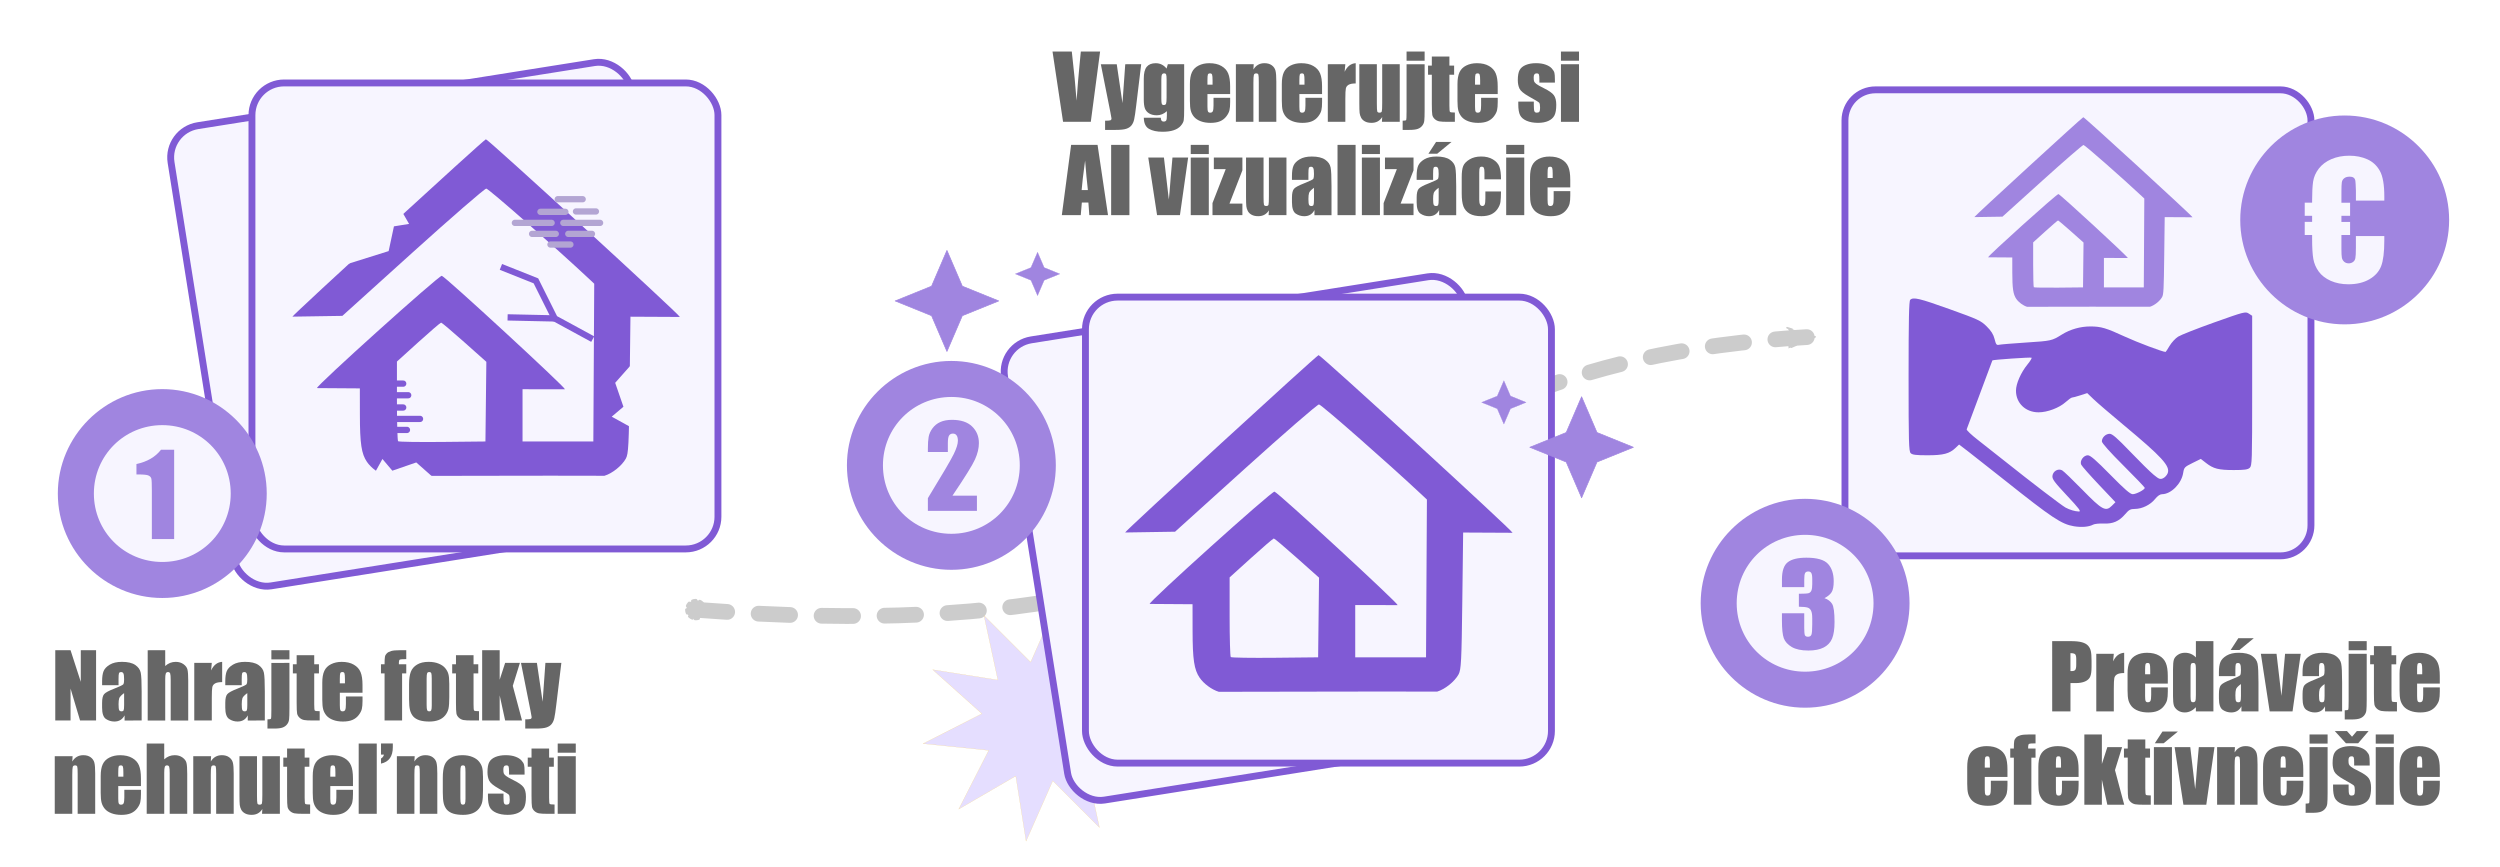 <?xml version="1.0" encoding="UTF-8" standalone="no"?>
<svg
   xmlns:dc="http://purl.org/dc/elements/1.1/"
   xmlns:cc="http://creativecommons.org/ns#"
   xmlns:rdf="http://www.w3.org/1999/02/22-rdf-syntax-ns#"
   xmlns:svg="http://www.w3.org/2000/svg"
   xmlns="http://www.w3.org/2000/svg"
   xmlns:sodipodi="http://sodipodi.sourceforge.net/DTD/sodipodi-0.dtd"
   xmlns:inkscape="http://www.inkscape.org/namespaces/inkscape"
   width="158.75mm"
   height="55.033mm"
   viewBox="0 0 158.75 55.033"
   version="1.1"
   id="svg7391"
   inkscape:version="1.0.1 (3bc2e813f5, 2020-09-07)"
   sodipodi:docname="seller-steps.svg">
  <defs
     id="defs7385">
    <marker
       style="overflow:visible"
       id="marker6382"
       refX="0"
       refY="0"
       orient="auto"
       inkscape:stockid="DotM"
       inkscape:isstock="true">
      <path
         transform="matrix(0.4,0,0,0.4,2.96,0.4)"
         style="fill:#cccccc;fill-opacity:1;fill-rule:evenodd;stroke:#cccccc;stroke-width:1pt;stroke-opacity:1"
         d="m -2.5,-1 c 0,2.76 -2.24,5 -5,5 -2.76,0 -5,-2.24 -5,-5 0,-2.76 2.24,-5 5,-5 2.76,0 5,2.24 5,5 z"
         id="path6380" />
    </marker>
    <marker
       style="overflow:visible"
       id="marker6392"
       refX="0"
       refY="0"
       orient="auto"
       inkscape:stockid="Arrow2Mend"
       inkscape:isstock="true">
      <path
         transform="scale(-0.6)"
         d="M 8.719,4.034 -2.207,0.016 8.719,-4.002 c -1.745,2.372 -1.735,5.617 -6e-7,8.035 z"
         style="fill:#cccccc;fill-opacity:1;fill-rule:evenodd;stroke:#cccccc;stroke-width:0.625;stroke-linejoin:round;stroke-opacity:1"
         id="path6390" />
    </marker>
    <marker
       style="overflow:visible"
       id="marker5766"
       refX="0"
       refY="0"
       orient="auto"
       inkscape:stockid="DotM"
       inkscape:isstock="true"
       inkscape:collect="always">
      <path
         transform="matrix(0.4,0,0,0.4,2.96,0.4)"
         style="fill:#cccccc;fill-opacity:1;fill-rule:evenodd;stroke:#cccccc;stroke-width:1pt;stroke-opacity:1"
         d="m -2.5,-1 c 0,2.76 -2.24,5 -5,5 -2.76,0 -5,-2.24 -5,-5 0,-2.76 2.24,-5 5,-5 2.76,0 5,2.24 5,5 z"
         id="path5764" />
    </marker>
    <marker
       style="overflow:visible"
       id="marker5776"
       refX="0"
       refY="0"
       orient="auto"
       inkscape:stockid="Arrow2Mend"
       inkscape:isstock="true"
       inkscape:collect="always">
      <path
         transform="scale(-0.6)"
         d="M 8.719,4.034 -2.207,0.016 8.719,-4.002 c -1.745,2.372 -1.735,5.617 -6e-7,8.035 z"
         style="fill:#cccccc;fill-opacity:1;fill-rule:evenodd;stroke:#cccccc;stroke-width:0.625;stroke-linejoin:round;stroke-opacity:1"
         id="path5774" />
    </marker>
  </defs>
  <sodipodi:namedview
     id="base"
     pagecolor="#ffffff"
     bordercolor="#666666"
     borderopacity="1.0"
     inkscape:pageopacity="0.0"
     inkscape:pageshadow="2"
     inkscape:zoom="1.4"
     inkscape:cx="322.32399"
     inkscape:cy="79.878015"
     inkscape:document-units="mm"
     inkscape:current-layer="layer1"
     inkscape:document-rotation="0"
     showgrid="false"
     inkscape:window-width="1920"
     inkscape:window-height="1009"
     inkscape:window-x="325"
     inkscape:window-y="1432"
     inkscape:window-maximized="1" />
  <g
     inkscape:label="Vrstva 1"
     inkscape:groupmode="layer"
     id="layer1"
     transform="translate(-82.777,-18.559)">
    <path
       style="opacity:1;fill:none;fill-opacity:1;stroke:#cccccc;stroke-width:1;stroke-linecap:round;stroke-linejoin:round;stroke-miterlimit:4;stroke-dasharray:2, 2;stroke-dashoffset:0;stroke-opacity:1;marker-start:url(#marker5766);marker-end:url(#marker5776)"
       d="m 126.957,57.279 c 44.585,3.353 37.438,-15.429 70.769,-17.328"
       id="path5656"
       sodipodi:nodetypes="cc"
       inkscape:export-filename="E:\FIREBASE-DATA-2\email_app\app\src\pages\static\images\general\steps-seller-v2.png"
       inkscape:export-xdpi="96"
       inkscape:export-ydpi="96" />
    <path
       sodipodi:type="star"
       style="opacity:1;fill:#e5deff;fill-opacity:1;stroke:#f9cd58;stroke-width:0.011;stroke-linecap:round;stroke-linejoin:round;stroke-miterlimit:4;stroke-dasharray:none;stroke-dashoffset:0;stroke-opacity:1"
       id="path5658"
       sodipodi:sides="10"
       sodipodi:cx="-44.853611"
       sodipodi:cy="380.37772"
       sodipodi:r1="7.663631"
       sodipodi:r2="3.831815"
       sodipodi:arg1="0.52359878"
       sodipodi:arg2="0.83775805"
       inkscape:flatsided="false"
       inkscape:rounded="0"
       inkscape:randomized="0"
       d="m -38.217,384.21 -4.073,-0.984 0.553,4.153 -2.717,-3.19 -1.994,3.685 -0.323,-4.178 -3.779,1.81 2.195,-3.569 -4.121,-0.757 3.874,-1.598 -2.889,-3.035 4.073,0.984 -0.553,-4.153 2.717,3.19 1.994,-3.685 0.323,4.178 3.779,-1.81 -2.195,3.569 4.121,0.757 -3.874,1.598 z"
       inkscape:transform-center-x="-0.056926204"
       inkscape:transform-center-y="0.15912181"
       transform="rotate(-4.573,-3905.117,-2204.219)"
       inkscape:export-filename="E:\FIREBASE-DATA-2\email_app\app\src\pages\static\images\general\steps-seller-v2.png"
       inkscape:export-xdpi="96"
       inkscape:export-ydpi="96" />
    <rect
       style="opacity:1;fill:none;fill-opacity:1;stroke:none;stroke-width:0.05;stroke-linecap:round;stroke-linejoin:round;stroke-miterlimit:4;stroke-dasharray:none;stroke-opacity:1"
       id="rect5660"
       width="158.75"
       height="55.033"
       x="82.777"
       y="18.559"
       rx="0"
       ry="0"
       inkscape:export-filename="E:\FIREBASE-DATA-2\email_app\app\src\pages\static\images\general\steps-seller-v2.png"
       inkscape:export-xdpi="96"
       inkscape:export-ydpi="96" />
    <g
       aria-label="Vygenerujte si
AI vizualizácie"
       id="text5666"
       style="font-style:normal;font-variant:normal;font-weight:bold;font-stretch:normal;font-size:5.644px;line-height:1.05;font-family:Impact;-inkscape-font-specification:'Impact Bold';text-align:start;text-anchor:start;opacity:1;fill:#666666;fill-opacity:1;stroke-width:0.194">
      <path
         d="m 152.633,21.833 -0.59,4.462 h -1.761 l -0.67,-4.462 h 1.224 q 0.212,1.844 0.303,3.117 0.091,-1.287 0.19,-2.288 l 0.08,-0.83 z"
         style="font-style:normal;font-variant:normal;font-weight:normal;font-stretch:condensed;font-size:5.644px;font-family:Impact;-inkscape-font-specification:'Impact Condensed';text-align:center;text-anchor:middle;fill:#666666;fill-opacity:1;stroke-width:0.194"
         id="path11332" />
      <path
         d="m 155.243,22.637 -0.32,2.646 q -0.074,0.628 -0.127,0.857 -0.05,0.229 -0.168,0.378 -0.119,0.149 -0.331,0.218 -0.209,0.072 -0.672,0.072 h -0.675 v -0.584 q 0.259,0 0.333,-0.025 0.074,-0.028 0.074,-0.119 0,-0.044 -0.069,-0.383 l -0.609,-3.059 h 1.011 l 0.364,2.467 0.176,-2.467 z"
         style="font-style:normal;font-variant:normal;font-weight:normal;font-stretch:condensed;font-size:5.644px;font-family:Impact;-inkscape-font-specification:'Impact Condensed';text-align:center;text-anchor:middle;fill:#666666;fill-opacity:1;stroke-width:0.194"
         id="path11334" />
      <path
         d="m 157.972,22.637 v 2.817 q 0,0.571 -0.028,0.739 -0.025,0.165 -0.185,0.35 -0.16,0.187 -0.446,0.284 -0.284,0.099 -0.717,0.099 -0.532,0 -0.854,-0.182 -0.322,-0.179 -0.333,-0.708 h 1.08 q 0,0.243 0.176,0.243 0.127,0 0.168,-0.074 0.041,-0.074 0.041,-0.311 v -0.276 q -0.143,0.13 -0.303,0.196 -0.157,0.066 -0.331,0.066 -0.3,0 -0.496,-0.121 -0.193,-0.121 -0.265,-0.317 -0.072,-0.198 -0.072,-0.562 v -1.328 q 0,-0.521 0.187,-0.75 0.187,-0.229 0.571,-0.229 0.209,0 0.38,0.085 0.174,0.085 0.309,0.256 l 0.08,-0.276 z m -1.116,0.97 q 0,-0.251 -0.03,-0.32 -0.028,-0.069 -0.127,-0.069 -0.097,0 -0.138,0.08 -0.039,0.077 -0.039,0.309 v 1.229 q 0,0.245 0.03,0.32 0.03,0.072 0.127,0.072 0.11,0 0.143,-0.088 0.033,-0.088 0.033,-0.4 z"
         style="font-style:normal;font-variant:normal;font-weight:normal;font-stretch:condensed;font-size:5.644px;font-family:Impact;-inkscape-font-specification:'Impact Condensed';text-align:center;text-anchor:middle;fill:#666666;fill-opacity:1;stroke-width:0.194"
         id="path11336" />
      <path
         d="m 160.891,24.531 h -1.441 v 0.791 q 0,0.248 0.036,0.32 0.036,0.072 0.138,0.072 0.127,0 0.168,-0.094 0.044,-0.096 0.044,-0.369 V 24.768 h 1.056 v 0.27 q 0,0.339 -0.044,0.521 -0.041,0.182 -0.198,0.389 -0.157,0.207 -0.4,0.311 -0.24,0.102 -0.604,0.102 -0.353,0 -0.623,-0.102 -0.27,-0.102 -0.422,-0.278 -0.149,-0.179 -0.207,-0.391 -0.058,-0.215 -0.058,-0.623 v -1.067 q 0,-0.48 0.13,-0.755 0.13,-0.278 0.424,-0.424 0.295,-0.149 0.678,-0.149 0.469,0 0.772,0.179 0.306,0.176 0.427,0.471 0.124,0.292 0.124,0.824 z m -1.116,-0.595 v -0.267 q 0,-0.284 -0.03,-0.367 -0.03,-0.083 -0.124,-0.083 -0.116,0 -0.143,0.072 -0.028,0.069 -0.028,0.378 v 0.267 z"
         style="font-style:normal;font-variant:normal;font-weight:normal;font-stretch:condensed;font-size:5.644px;font-family:Impact;-inkscape-font-specification:'Impact Condensed';text-align:center;text-anchor:middle;fill:#666666;fill-opacity:1;stroke-width:0.194"
         id="path11338" />
      <path
         d="m 162.387,22.637 -0.019,0.336 q 0.121,-0.201 0.295,-0.3 0.176,-0.102 0.405,-0.102 0.287,0 0.469,0.135 0.182,0.135 0.234,0.342 0.052,0.204 0.052,0.684 v 2.563 h -1.113 v -2.533 q 0,-0.378 -0.025,-0.46 -0.025,-0.083 -0.138,-0.083 -0.119,0 -0.149,0.096 -0.03,0.094 -0.03,0.507 v 2.472 h -1.113 v -3.657 z"
         style="font-style:normal;font-variant:normal;font-weight:normal;font-stretch:condensed;font-size:5.644px;font-family:Impact;-inkscape-font-specification:'Impact Condensed';text-align:center;text-anchor:middle;fill:#666666;fill-opacity:1;stroke-width:0.194"
         id="path11340" />
      <path
         d="m 166.728,24.531 h -1.441 v 0.791 q 0,0.248 0.036,0.32 0.036,0.072 0.138,0.072 0.127,0 0.168,-0.094 0.044,-0.096 0.044,-0.369 V 24.768 h 1.056 v 0.27 q 0,0.339 -0.044,0.521 -0.041,0.182 -0.198,0.389 -0.157,0.207 -0.4,0.311 -0.24,0.102 -0.604,0.102 -0.353,0 -0.623,-0.102 -0.27,-0.102 -0.422,-0.278 -0.149,-0.179 -0.207,-0.391 -0.058,-0.215 -0.058,-0.623 v -1.067 q 0,-0.48 0.13,-0.755 0.13,-0.278 0.424,-0.424 0.295,-0.149 0.678,-0.149 0.469,0 0.772,0.179 0.306,0.176 0.427,0.471 0.124,0.292 0.124,0.824 z m -1.116,-0.595 v -0.267 q 0,-0.284 -0.03,-0.367 -0.03,-0.083 -0.124,-0.083 -0.116,0 -0.143,0.072 -0.028,0.069 -0.028,0.378 v 0.267 z"
         style="font-style:normal;font-variant:normal;font-weight:normal;font-stretch:condensed;font-size:5.644px;font-family:Impact;-inkscape-font-specification:'Impact Condensed';text-align:center;text-anchor:middle;fill:#666666;fill-opacity:1;stroke-width:0.194"
         id="path11342" />
      <path
         d="m 168.205,22.637 -0.044,0.48 q 0.243,-0.515 0.703,-0.546 v 1.287 q -0.306,0 -0.449,0.083 -0.143,0.083 -0.176,0.232 -0.033,0.146 -0.033,0.678 v 1.444 h -1.113 v -3.657 z"
         style="font-style:normal;font-variant:normal;font-weight:normal;font-stretch:condensed;font-size:5.644px;font-family:Impact;-inkscape-font-specification:'Impact Condensed';text-align:center;text-anchor:middle;fill:#666666;fill-opacity:1;stroke-width:0.194"
         id="path11344" />
      <path
         d="m 171.661,22.637 v 3.657 h -1.133 l 0.019,-0.303 q -0.116,0.185 -0.287,0.278 -0.168,0.091 -0.389,0.091 -0.251,0 -0.416,-0.088 -0.165,-0.088 -0.245,-0.234 -0.077,-0.146 -0.097,-0.303 -0.019,-0.16 -0.019,-0.631 v -2.467 h 1.113 v 2.489 q 0,0.427 0.025,0.507 0.028,0.08 0.143,0.08 0.124,0 0.146,-0.083 0.025,-0.083 0.025,-0.532 v -2.461 z"
         style="font-style:normal;font-variant:normal;font-weight:normal;font-stretch:condensed;font-size:5.644px;font-family:Impact;-inkscape-font-specification:'Impact Condensed';text-align:center;text-anchor:middle;fill:#666666;fill-opacity:1;stroke-width:0.194"
         id="path11346" />
      <path
         d="m 173.241,21.833 v 0.582 h -1.147 v -0.582 z m 0,0.805 v 2.894 q 0,0.51 -0.022,0.692 -0.019,0.179 -0.127,0.314 -0.105,0.138 -0.284,0.204 -0.176,0.066 -0.532,0.066 h -0.43 v -0.584 q 0.198,0 0.223,-0.044 0.025,-0.044 0.025,-0.551 v -2.99 z"
         style="font-style:normal;font-variant:normal;font-weight:normal;font-stretch:condensed;font-size:5.644px;font-family:Impact;-inkscape-font-specification:'Impact Condensed';text-align:center;text-anchor:middle;fill:#666666;fill-opacity:1;stroke-width:0.194"
         id="path11348" />
      <path
         d="m 174.814,22.15 v 0.576 h 0.3 v 0.579 h -0.3 v 1.957 q 0,0.361 0.036,0.402 0.039,0.041 0.311,0.041 v 0.59 h -0.449 q -0.38,0 -0.543,-0.03 -0.163,-0.033 -0.287,-0.146 -0.124,-0.116 -0.154,-0.262 -0.03,-0.149 -0.03,-0.695 v -1.858 h -0.24 v -0.579 h 0.24 V 22.15 Z"
         style="font-style:normal;font-variant:normal;font-weight:normal;font-stretch:condensed;font-size:5.644px;font-family:Impact;-inkscape-font-specification:'Impact Condensed';text-align:center;text-anchor:middle;fill:#666666;fill-opacity:1;stroke-width:0.194"
         id="path11350" />
      <path
         d="m 177.882,24.531 h -1.441 v 0.791 q 0,0.248 0.036,0.32 0.036,0.072 0.138,0.072 0.127,0 0.168,-0.094 0.044,-0.096 0.044,-0.369 V 24.768 h 1.056 v 0.27 q 0,0.339 -0.044,0.521 -0.041,0.182 -0.198,0.389 -0.157,0.207 -0.4,0.311 -0.24,0.102 -0.604,0.102 -0.353,0 -0.623,-0.102 -0.27,-0.102 -0.422,-0.278 -0.149,-0.179 -0.207,-0.391 -0.058,-0.215 -0.058,-0.623 v -1.067 q 0,-0.48 0.13,-0.755 0.13,-0.278 0.424,-0.424 0.295,-0.149 0.678,-0.149 0.469,0 0.772,0.179 0.306,0.176 0.427,0.471 0.124,0.292 0.124,0.824 z m -1.116,-0.595 v -0.267 q 0,-0.284 -0.03,-0.367 -0.03,-0.083 -0.124,-0.083 -0.116,0 -0.143,0.072 -0.028,0.069 -0.028,0.378 v 0.267 z"
         style="font-style:normal;font-variant:normal;font-weight:normal;font-stretch:condensed;font-size:5.644px;font-family:Impact;-inkscape-font-specification:'Impact Condensed';text-align:center;text-anchor:middle;fill:#666666;fill-opacity:1;stroke-width:0.194"
         id="path11352" />
      <path
         d="m 181.514,23.806 h -0.987 v -0.198 q 0,-0.254 -0.03,-0.32 -0.028,-0.069 -0.143,-0.069 -0.094,0 -0.141,0.063 -0.047,0.061 -0.047,0.185 0,0.168 0.022,0.248 0.025,0.077 0.141,0.171 0.119,0.094 0.482,0.273 0.485,0.237 0.637,0.446 0.152,0.209 0.152,0.609 0,0.446 -0.116,0.675 -0.116,0.226 -0.389,0.35 -0.27,0.121 -0.653,0.121 -0.424,0 -0.728,-0.132 -0.3,-0.132 -0.413,-0.358 -0.113,-0.226 -0.113,-0.684 v -0.176 h 0.987 v 0.232 q 0,0.295 0.036,0.383 0.039,0.088 0.149,0.088 0.119,0 0.165,-0.058 0.047,-0.061 0.047,-0.251 0,-0.262 -0.061,-0.328 -0.063,-0.066 -0.648,-0.391 -0.491,-0.276 -0.598,-0.499 -0.107,-0.226 -0.107,-0.535 0,-0.438 0.116,-0.645 0.116,-0.209 0.391,-0.322 0.278,-0.113 0.645,-0.113 0.364,0 0.617,0.094 0.256,0.091 0.391,0.243 0.138,0.152 0.165,0.281 0.03,0.13 0.03,0.405 z"
         style="font-style:normal;font-variant:normal;font-weight:normal;font-stretch:condensed;font-size:5.644px;font-family:Impact;-inkscape-font-specification:'Impact Condensed';text-align:center;text-anchor:middle;fill:#666666;fill-opacity:1;stroke-width:0.194"
         id="path11354" />
      <path
         d="m 183.044,21.833 v 0.582 h -1.147 v -0.582 z m 0,0.805 v 3.657 h -1.147 v -3.657 z"
         style="font-style:normal;font-variant:normal;font-weight:normal;font-stretch:condensed;font-size:5.644px;font-family:Impact;-inkscape-font-specification:'Impact Condensed';text-align:center;text-anchor:middle;fill:#666666;fill-opacity:1;stroke-width:0.194"
         id="path11356" />
      <path
         d="m 152.472,27.759 0.664,4.462 h -1.188 l -0.058,-0.802 h -0.416 l -0.069,0.802 h -1.202 l 0.59,-4.462 z m -0.615,2.869 q -0.088,-0.758 -0.176,-1.871 -0.176,1.279 -0.22,1.871 z"
         style="font-style:normal;font-variant:normal;font-weight:normal;font-stretch:condensed;font-size:5.644px;font-family:Impact;-inkscape-font-specification:'Impact Condensed';text-align:center;text-anchor:middle;fill:#666666;fill-opacity:1;stroke-width:0.194"
         id="path11358" />
      <path
         d="m 154.495,27.759 v 4.462 h -1.16 v -4.462 z"
         style="font-style:normal;font-variant:normal;font-weight:normal;font-stretch:condensed;font-size:5.644px;font-family:Impact;-inkscape-font-specification:'Impact Condensed';text-align:center;text-anchor:middle;fill:#666666;fill-opacity:1;stroke-width:0.194"
         id="path11360" />
      <path
         d="m 158.224,28.564 -0.521,3.657 h -1.452 l -0.559,-3.657 h 0.995 l 0.311,2.668 q 0.036,-0.292 0.121,-1.433 0.05,-0.637 0.11,-1.235 z"
         style="font-style:normal;font-variant:normal;font-weight:normal;font-stretch:condensed;font-size:5.644px;font-family:Impact;-inkscape-font-specification:'Impact Condensed';text-align:center;text-anchor:middle;fill:#666666;fill-opacity:1;stroke-width:0.194"
         id="path11362" />
      <path
         d="m 159.536,27.759 v 0.582 h -1.147 v -0.582 z m 0,0.805 v 3.657 h -1.147 v -3.657 z"
         style="font-style:normal;font-variant:normal;font-weight:normal;font-stretch:condensed;font-size:5.644px;font-family:Impact;-inkscape-font-specification:'Impact Condensed';text-align:center;text-anchor:middle;fill:#666666;fill-opacity:1;stroke-width:0.194"
         id="path11364" />
      <path
         d="m 161.669,28.564 v 0.81 l -0.821,2.114 h 0.821 v 0.733 h -1.899 v -0.766 l 0.841,-2.158 h -0.755 v -0.733 z"
         style="font-style:normal;font-variant:normal;font-weight:normal;font-stretch:condensed;font-size:5.644px;font-family:Impact;-inkscape-font-specification:'Impact Condensed';text-align:center;text-anchor:middle;fill:#666666;fill-opacity:1;stroke-width:0.194"
         id="path11366" />
      <path
         d="m 164.467,28.564 v 3.657 h -1.133 l 0.019,-0.303 q -0.116,0.185 -0.287,0.278 -0.168,0.091 -0.389,0.091 -0.251,0 -0.416,-0.088 -0.165,-0.088 -0.245,-0.234 -0.077,-0.146 -0.097,-0.303 -0.019,-0.16 -0.019,-0.631 v -2.467 h 1.113 v 2.489 q 0,0.427 0.025,0.507 0.028,0.08 0.143,0.08 0.124,0 0.146,-0.083 0.025,-0.083 0.025,-0.532 v -2.461 z"
         style="font-style:normal;font-variant:normal;font-weight:normal;font-stretch:condensed;font-size:5.644px;font-family:Impact;-inkscape-font-specification:'Impact Condensed';text-align:center;text-anchor:middle;fill:#666666;fill-opacity:1;stroke-width:0.194"
         id="path11368" />
      <path
         d="m 165.861,29.981 h -1.045 v -0.245 q 0,-0.424 0.097,-0.653 0.099,-0.232 0.394,-0.408 0.295,-0.176 0.766,-0.176 0.565,0 0.852,0.201 0.287,0.198 0.345,0.491 0.058,0.289 0.058,1.196 v 1.836 h -1.083 v -0.325 q -0.102,0.196 -0.265,0.295 -0.16,0.096 -0.383,0.096 -0.292,0 -0.537,-0.163 -0.243,-0.165 -0.243,-0.719 v -0.3 q 0,-0.411 0.13,-0.559 0.13,-0.149 0.642,-0.347 0.548,-0.215 0.587,-0.289 0.039,-0.074 0.039,-0.303 0,-0.287 -0.044,-0.372 -0.041,-0.088 -0.141,-0.088 -0.113,0 -0.141,0.074 -0.028,0.072 -0.028,0.378 z m 0.353,0.502 q -0.267,0.196 -0.311,0.328 -0.041,0.132 -0.041,0.38 0,0.284 0.036,0.367 0.039,0.083 0.149,0.083 0.105,0 0.135,-0.063 0.033,-0.066 0.033,-0.342 z"
         style="font-style:normal;font-variant:normal;font-weight:normal;font-stretch:condensed;font-size:5.644px;font-family:Impact;-inkscape-font-specification:'Impact Condensed';text-align:center;text-anchor:middle;fill:#666666;fill-opacity:1;stroke-width:0.194"
         id="path11370" />
      <path
         d="m 168.857,27.759 v 4.462 h -1.147 v -4.462 z"
         style="font-style:normal;font-variant:normal;font-weight:normal;font-stretch:condensed;font-size:5.644px;font-family:Impact;-inkscape-font-specification:'Impact Condensed';text-align:center;text-anchor:middle;fill:#666666;fill-opacity:1;stroke-width:0.194"
         id="path11372" />
      <path
         d="m 170.403,27.759 v 0.582 h -1.147 v -0.582 z m 0,0.805 v 3.657 h -1.147 v -3.657 z"
         style="font-style:normal;font-variant:normal;font-weight:normal;font-stretch:condensed;font-size:5.644px;font-family:Impact;-inkscape-font-specification:'Impact Condensed';text-align:center;text-anchor:middle;fill:#666666;fill-opacity:1;stroke-width:0.194"
         id="path11374" />
      <path
         d="m 172.536,28.564 v 0.81 l -0.821,2.114 h 0.821 v 0.733 h -1.899 v -0.766 l 0.841,-2.158 h -0.755 v -0.733 z"
         style="font-style:normal;font-variant:normal;font-weight:normal;font-stretch:condensed;font-size:5.644px;font-family:Impact;-inkscape-font-specification:'Impact Condensed';text-align:center;text-anchor:middle;fill:#666666;fill-opacity:1;stroke-width:0.194"
         id="path11376" />
      <path
         d="m 173.779,29.981 h -1.045 v -0.245 q 0,-0.424 0.097,-0.653 0.099,-0.232 0.394,-0.408 0.295,-0.176 0.766,-0.176 0.565,0 0.852,0.201 0.287,0.198 0.345,0.491 0.058,0.289 0.058,1.196 v 1.836 h -1.083 v -0.325 q -0.102,0.196 -0.265,0.295 -0.16,0.096 -0.383,0.096 -0.292,0 -0.537,-0.163 -0.243,-0.165 -0.243,-0.719 v -0.3 q 0,-0.411 0.13,-0.559 0.13,-0.149 0.642,-0.347 0.548,-0.215 0.587,-0.289 0.039,-0.074 0.039,-0.303 0,-0.287 -0.044,-0.372 -0.041,-0.088 -0.141,-0.088 -0.113,0 -0.141,0.074 -0.028,0.072 -0.028,0.378 z m 0.353,0.502 q -0.267,0.196 -0.311,0.328 -0.041,0.132 -0.041,0.38 0,0.284 0.036,0.367 0.039,0.083 0.149,0.083 0.105,0 0.135,-0.063 0.033,-0.066 0.033,-0.342 z m 0.816,-2.91 -0.907,0.747 h -0.559 l 0.485,-0.747 z"
         style="font-style:normal;font-variant:normal;font-weight:normal;font-stretch:condensed;font-size:5.644px;font-family:Impact;-inkscape-font-specification:'Impact Condensed';text-align:center;text-anchor:middle;fill:#666666;fill-opacity:1;stroke-width:0.194"
         id="path11378" />
      <path
         d="m 178.09,29.945 h -1.05 v -0.422 q 0,-0.22 -0.036,-0.298 -0.036,-0.08 -0.132,-0.08 -0.097,0 -0.13,0.069 -0.033,0.069 -0.033,0.309 v 1.725 q 0,0.196 0.05,0.295 0.05,0.096 0.146,0.096 0.113,0 0.152,-0.102 0.041,-0.102 0.041,-0.386 v -0.435 h 0.992 q -0.003,0.438 -0.033,0.659 -0.028,0.218 -0.185,0.449 -0.154,0.229 -0.405,0.347 -0.251,0.116 -0.62,0.116 -0.471,0 -0.747,-0.16 -0.276,-0.163 -0.391,-0.452 -0.113,-0.292 -0.113,-0.827 v -1.039 q 0,-0.466 0.094,-0.703 0.094,-0.237 0.4,-0.422 0.306,-0.187 0.744,-0.187 0.435,0 0.744,0.185 0.309,0.185 0.411,0.466 0.102,0.281 0.102,0.797 z"
         style="font-style:normal;font-variant:normal;font-weight:normal;font-stretch:condensed;font-size:5.644px;font-family:Impact;-inkscape-font-specification:'Impact Condensed';text-align:center;text-anchor:middle;fill:#666666;fill-opacity:1;stroke-width:0.194"
         id="path11380" />
      <path
         d="m 179.567,27.759 v 0.582 h -1.147 v -0.582 z m 0,0.805 v 3.657 h -1.147 v -3.657 z"
         style="font-style:normal;font-variant:normal;font-weight:normal;font-stretch:condensed;font-size:5.644px;font-family:Impact;-inkscape-font-specification:'Impact Condensed';text-align:center;text-anchor:middle;fill:#666666;fill-opacity:1;stroke-width:0.194"
         id="path11382" />
      <path
         d="m 182.489,30.458 h -1.441 v 0.791 q 0,0.248 0.036,0.32 0.036,0.072 0.138,0.072 0.127,0 0.168,-0.094 0.044,-0.096 0.044,-0.369 v -0.482 h 1.056 v 0.27 q 0,0.339 -0.044,0.521 -0.041,0.182 -0.198,0.389 -0.157,0.207 -0.4,0.311 -0.24,0.102 -0.604,0.102 -0.353,0 -0.623,-0.102 -0.27,-0.102 -0.422,-0.278 -0.149,-0.179 -0.207,-0.391 -0.058,-0.215 -0.058,-0.623 v -1.067 q 0,-0.48 0.13,-0.755 0.13,-0.278 0.424,-0.424 0.295,-0.149 0.678,-0.149 0.469,0 0.772,0.179 0.306,0.176 0.427,0.471 0.124,0.292 0.124,0.824 z m -1.116,-0.595 v -0.267 q 0,-0.284 -0.03,-0.367 -0.03,-0.083 -0.124,-0.083 -0.116,0 -0.143,0.072 -0.028,0.069 -0.028,0.378 v 0.267 z"
         style="font-style:normal;font-variant:normal;font-weight:normal;font-stretch:condensed;font-size:5.644px;font-family:Impact;-inkscape-font-specification:'Impact Condensed';text-align:center;text-anchor:middle;fill:#666666;fill-opacity:1;stroke-width:0.194"
         id="path11384" />
    </g>
    <rect
       style="opacity:1;fill:#f7f5ff;fill-opacity:1;stroke:#805ad5;stroke-width:0.437;stroke-linecap:round;stroke-linejoin:round;stroke-miterlimit:4;stroke-dasharray:none;stroke-opacity:1"
       id="rect5670"
       width="29.591"
       height="29.591"
       x="199.932"
       y="24.264"
       rx="1.939"
       ry="1.939"
       inkscape:export-filename="E:\FIREBASE-DATA-2\email_app\app\src\pages\static\images\general\steps-seller-v2.png"
       inkscape:export-xdpi="96"
       inkscape:export-ydpi="96" />
    <rect
       style="opacity:1;fill:#f7f5ff;fill-opacity:1;stroke:#805ad5;stroke-width:0.437;stroke-linecap:round;stroke-linejoin:round;stroke-miterlimit:4;stroke-dasharray:none;stroke-opacity:1"
       id="rect5678"
       width="29.591"
       height="29.591"
       x="138.079"
       y="62.922"
       rx="2.043"
       ry="2.043"
       transform="rotate(-9.034)"
       inkscape:export-filename="E:\FIREBASE-DATA-2\email_app\app\src\pages\static\images\general\steps-seller-v2.png"
       inkscape:export-xdpi="96"
       inkscape:export-ydpi="96" />
    <rect
       style="opacity:1;fill:#f7f5ff;fill-opacity:1;stroke:#805ad5;stroke-width:0.437;stroke-linecap:round;stroke-linejoin:round;stroke-miterlimit:4;stroke-dasharray:none;stroke-opacity:1"
       id="rect5680"
       width="29.591"
       height="29.591"
       x="151.703"
       y="37.426"
       rx="2.043"
       ry="2.043"
       inkscape:export-filename="E:\FIREBASE-DATA-2\email_app\app\src\pages\static\images\general\steps-seller-v2.png"
       inkscape:export-xdpi="96"
       inkscape:export-ydpi="96" />
    <g
       aria-label="Predávajte
efektívnejšie"
       id="text5696"
       style="font-style:normal;font-variant:normal;font-weight:bold;font-stretch:normal;font-size:5.644px;line-height:1.05;font-family:Impact;-inkscape-font-specification:'Impact Bold';text-align:end;text-anchor:end;opacity:1;fill:#666666;fill-opacity:1;stroke-width:0.194">
      <path
         d="m 213.09,59.271 h 1.169 q 0.474,0 0.728,0.074 0.256,0.074 0.383,0.215 0.13,0.141 0.174,0.342 0.047,0.198 0.047,0.617 v 0.389 q 0,0.427 -0.088,0.623 -0.088,0.196 -0.325,0.3 -0.234,0.105 -0.615,0.105 h -0.311 v 1.797 h -1.16 z m 1.16,0.763 v 1.136 q 0.05,0.003 0.085,0.003 0.16,0 0.22,-0.077 0.063,-0.08 0.063,-0.328 v -0.367 q 0,-0.229 -0.072,-0.298 -0.072,-0.069 -0.298,-0.069 z"
         style="font-style:normal;font-variant:normal;font-weight:normal;font-stretch:condensed;font-size:5.644px;font-family:Impact;-inkscape-font-specification:'Impact Condensed';text-align:end;text-anchor:end;fill:#666666;fill-opacity:1;stroke-width:0.194"
         id="path11387" />
      <path
         d="m 217.003,60.076 -0.044,0.48 q 0.243,-0.515 0.703,-0.546 v 1.287 q -0.306,0 -0.449,0.083 -0.143,0.083 -0.176,0.232 -0.033,0.146 -0.033,0.678 v 1.444 h -1.113 v -3.657 z"
         style="font-style:normal;font-variant:normal;font-weight:normal;font-stretch:condensed;font-size:5.644px;font-family:Impact;-inkscape-font-specification:'Impact Condensed';text-align:end;text-anchor:end;fill:#666666;fill-opacity:1;stroke-width:0.194"
         id="path11389" />
      <path
         d="m 220.432,61.969 h -1.441 v 0.791 q 0,0.248 0.036,0.32 0.036,0.072 0.138,0.072 0.127,0 0.168,-0.094 0.044,-0.096 0.044,-0.369 v -0.482 h 1.056 v 0.27 q 0,0.339 -0.044,0.521 -0.041,0.182 -0.198,0.389 -0.157,0.207 -0.4,0.311 -0.24,0.102 -0.604,0.102 -0.353,0 -0.623,-0.102 -0.27,-0.102 -0.422,-0.278 -0.149,-0.179 -0.207,-0.391 -0.058,-0.215 -0.058,-0.623 v -1.067 q 0,-0.48 0.13,-0.755 0.13,-0.278 0.424,-0.424 0.295,-0.149 0.678,-0.149 0.469,0 0.772,0.179 0.306,0.176 0.427,0.471 0.124,0.292 0.124,0.824 z M 219.316,61.374 v -0.267 q 0,-0.284 -0.03,-0.367 -0.03,-0.083 -0.124,-0.083 -0.116,0 -0.143,0.072 -0.028,0.069 -0.028,0.378 v 0.267 z"
         style="font-style:normal;font-variant:normal;font-weight:normal;font-stretch:condensed;font-size:5.644px;font-family:Impact;-inkscape-font-specification:'Impact Condensed';text-align:end;text-anchor:end;fill:#666666;fill-opacity:1;stroke-width:0.194"
         id="path11391" />
      <path
         d="m 223.328,59.271 v 4.462 h -1.113 v -0.265 q -0.16,0.165 -0.336,0.248 -0.176,0.083 -0.369,0.083 -0.259,0 -0.449,-0.135 -0.19,-0.138 -0.245,-0.317 -0.052,-0.179 -0.052,-0.584 v -1.712 q 0,-0.422 0.052,-0.598 0.055,-0.176 0.248,-0.309 0.193,-0.135 0.46,-0.135 0.207,0 0.378,0.074 0.174,0.074 0.314,0.223 v -1.036 z m -1.113,1.725 q 0,-0.201 -0.036,-0.27 -0.033,-0.069 -0.135,-0.069 -0.099,0 -0.135,0.063 -0.033,0.061 -0.033,0.276 v 1.791 q 0,0.223 0.033,0.295 0.033,0.069 0.127,0.069 0.107,0 0.143,-0.077 0.036,-0.08 0.036,-0.386 z"
         style="font-style:normal;font-variant:normal;font-weight:normal;font-stretch:condensed;font-size:5.644px;font-family:Impact;-inkscape-font-specification:'Impact Condensed';text-align:end;text-anchor:end;fill:#666666;fill-opacity:1;stroke-width:0.194"
         id="path11393" />
      <path
         d="m 224.723,61.493 h -1.045 V 61.247 q 0,-0.424 0.097,-0.653 0.099,-0.232 0.394,-0.408 0.295,-0.176 0.766,-0.176 0.565,0 0.852,0.201 0.287,0.198 0.345,0.491 0.058,0.289 0.058,1.196 v 1.836 h -1.083 v -0.325 q -0.102,0.196 -0.265,0.295 -0.16,0.096 -0.383,0.096 -0.292,0 -0.537,-0.163 -0.243,-0.165 -0.243,-0.719 v -0.3 q 0,-0.411 0.13,-0.559 0.13,-0.149 0.642,-0.347 0.548,-0.215 0.587,-0.289 0.039,-0.074 0.039,-0.303 0,-0.287 -0.044,-0.372 -0.041,-0.088 -0.141,-0.088 -0.113,0 -0.141,0.074 -0.028,0.072 -0.028,0.378 z m 0.353,0.502 q -0.267,0.196 -0.311,0.328 -0.041,0.132 -0.041,0.38 0,0.284 0.036,0.367 0.039,0.083 0.149,0.083 0.105,0 0.135,-0.063 0.033,-0.066 0.033,-0.342 z m 0.816,-2.91 -0.907,0.747 h -0.559 l 0.485,-0.747 z"
         style="font-style:normal;font-variant:normal;font-weight:normal;font-stretch:condensed;font-size:5.644px;font-family:Impact;-inkscape-font-specification:'Impact Condensed';text-align:end;text-anchor:end;fill:#666666;fill-opacity:1;stroke-width:0.194"
         id="path11395" />
      <path
         d="m 228.874,60.076 -0.521,3.657 h -1.452 l -0.559,-3.657 h 0.995 l 0.311,2.668 q 0.036,-0.292 0.121,-1.433 0.05,-0.637 0.11,-1.235 z"
         style="font-style:normal;font-variant:normal;font-weight:normal;font-stretch:condensed;font-size:5.644px;font-family:Impact;-inkscape-font-specification:'Impact Condensed';text-align:end;text-anchor:end;fill:#666666;fill-opacity:1;stroke-width:0.194"
         id="path11397" />
      <path
         d="m 230.034,61.493 h -1.045 V 61.247 q 0,-0.424 0.097,-0.653 0.099,-0.232 0.394,-0.408 0.295,-0.176 0.766,-0.176 0.565,0 0.852,0.201 0.287,0.198 0.345,0.491 0.058,0.289 0.058,1.196 v 1.836 h -1.083 v -0.325 q -0.102,0.196 -0.265,0.295 -0.16,0.096 -0.383,0.096 -0.292,0 -0.537,-0.163 -0.243,-0.165 -0.243,-0.719 v -0.3 q 0,-0.411 0.13,-0.559 0.13,-0.149 0.642,-0.347 0.548,-0.215 0.587,-0.289 0.039,-0.074 0.039,-0.303 0,-0.287 -0.044,-0.372 -0.041,-0.088 -0.141,-0.088 -0.113,0 -0.141,0.074 -0.028,0.072 -0.028,0.378 z m 0.353,0.502 q -0.267,0.196 -0.311,0.328 -0.041,0.132 -0.041,0.38 0,0.284 0.036,0.367 0.039,0.083 0.149,0.083 0.105,0 0.135,-0.063 0.033,-0.066 0.033,-0.342 z"
         style="font-style:normal;font-variant:normal;font-weight:normal;font-stretch:condensed;font-size:5.644px;font-family:Impact;-inkscape-font-specification:'Impact Condensed';text-align:end;text-anchor:end;fill:#666666;fill-opacity:1;stroke-width:0.194"
         id="path11399" />
      <path
         d="m 233.063,59.271 v 0.582 h -1.147 v -0.582 z m 0,0.805 v 2.894 q 0,0.51 -0.022,0.692 -0.019,0.179 -0.127,0.314 -0.105,0.138 -0.284,0.204 -0.176,0.066 -0.532,0.066 h -0.43 v -0.584 q 0.198,0 0.223,-0.044 0.025,-0.044 0.025,-0.551 v -2.99 z"
         style="font-style:normal;font-variant:normal;font-weight:normal;font-stretch:condensed;font-size:5.644px;font-family:Impact;-inkscape-font-specification:'Impact Condensed';text-align:end;text-anchor:end;fill:#666666;fill-opacity:1;stroke-width:0.194"
         id="path11401" />
      <path
         d="m 234.637,59.588 v 0.576 h 0.3 v 0.579 h -0.3 v 1.957 q 0,0.361 0.036,0.402 0.039,0.041 0.311,0.041 v 0.59 h -0.449 q -0.38,0 -0.543,-0.03 -0.163,-0.033 -0.287,-0.146 -0.124,-0.116 -0.154,-0.262 -0.03,-0.149 -0.03,-0.695 v -1.858 h -0.24 v -0.579 h 0.24 v -0.576 z"
         style="font-style:normal;font-variant:normal;font-weight:normal;font-stretch:condensed;font-size:5.644px;font-family:Impact;-inkscape-font-specification:'Impact Condensed';text-align:end;text-anchor:end;fill:#666666;fill-opacity:1;stroke-width:0.194"
         id="path11403" />
      <path
         d="m 237.704,61.969 h -1.441 v 0.791 q 0,0.248 0.036,0.32 0.036,0.072 0.138,0.072 0.127,0 0.168,-0.094 0.044,-0.096 0.044,-0.369 v -0.482 h 1.056 v 0.27 q 0,0.339 -0.044,0.521 -0.041,0.182 -0.198,0.389 -0.157,0.207 -0.4,0.311 -0.24,0.102 -0.604,0.102 -0.353,0 -0.623,-0.102 -0.27,-0.102 -0.422,-0.278 -0.149,-0.179 -0.207,-0.391 -0.058,-0.215 -0.058,-0.623 v -1.067 q 0,-0.48 0.13,-0.755 0.13,-0.278 0.424,-0.424 0.295,-0.149 0.678,-0.149 0.469,0 0.772,0.179 0.306,0.176 0.427,0.471 0.124,0.292 0.124,0.824 z M 236.588,61.374 v -0.267 q 0,-0.284 -0.03,-0.367 -0.03,-0.083 -0.124,-0.083 -0.116,0 -0.143,0.072 -0.028,0.069 -0.028,0.378 v 0.267 z"
         style="font-style:normal;font-variant:normal;font-weight:normal;font-stretch:condensed;font-size:5.644px;font-family:Impact;-inkscape-font-specification:'Impact Condensed';text-align:end;text-anchor:end;fill:#666666;fill-opacity:1;stroke-width:0.194"
         id="path11405" />
      <path
         d="m 210.251,67.896 h -1.441 v 0.791 q 0,0.248 0.036,0.32 0.036,0.072 0.138,0.072 0.127,0 0.168,-0.094 0.044,-0.096 0.044,-0.369 v -0.482 h 1.056 v 0.27 q 0,0.339 -0.044,0.521 -0.041,0.182 -0.198,0.389 -0.157,0.207 -0.4,0.311 -0.24,0.102 -0.604,0.102 -0.353,0 -0.623,-0.102 -0.27,-0.102 -0.422,-0.278 -0.149,-0.179 -0.207,-0.391 -0.058,-0.215 -0.058,-0.623 v -1.067 q 0,-0.48 0.13,-0.755 0.13,-0.278 0.424,-0.424 0.295,-0.149 0.678,-0.149 0.469,0 0.772,0.179 0.306,0.176 0.427,0.471 0.124,0.292 0.124,0.824 z m -1.116,-0.595 v -0.267 q 0,-0.284 -0.03,-0.367 -0.03,-0.083 -0.124,-0.083 -0.116,0 -0.143,0.072 -0.028,0.069 -0.028,0.378 v 0.267 z"
         style="font-style:normal;font-variant:normal;font-weight:normal;font-stretch:condensed;font-size:5.644px;font-family:Impact;-inkscape-font-specification:'Impact Condensed';text-align:end;text-anchor:end;fill:#666666;fill-opacity:1;stroke-width:0.194"
         id="path11407" />
      <path
         d="m 212.034,65.198 v 0.565 q -0.344,0 -0.408,0.033 -0.061,0.03 -0.061,0.179 v 0.116 h 0.469 v 0.579 h -0.265 v 2.99 h -1.113 v -2.99 h -0.229 v -0.579 h 0.229 q 0,-0.361 0.025,-0.482 0.025,-0.121 0.121,-0.215 0.099,-0.096 0.276,-0.146 0.176,-0.05 0.548,-0.05 z"
         style="font-style:normal;font-variant:normal;font-weight:normal;font-stretch:condensed;font-size:5.644px;font-family:Impact;-inkscape-font-specification:'Impact Condensed';text-align:end;text-anchor:end;fill:#666666;fill-opacity:1;stroke-width:0.194"
         id="path11409" />
      <path
         d="m 214.768,67.896 h -1.441 v 0.791 q 0,0.248 0.036,0.32 0.036,0.072 0.138,0.072 0.127,0 0.168,-0.094 0.044,-0.096 0.044,-0.369 v -0.482 h 1.056 v 0.27 q 0,0.339 -0.044,0.521 -0.041,0.182 -0.198,0.389 -0.157,0.207 -0.4,0.311 -0.24,0.102 -0.604,0.102 -0.353,0 -0.623,-0.102 -0.27,-0.102 -0.422,-0.278 -0.149,-0.179 -0.207,-0.391 -0.058,-0.215 -0.058,-0.623 v -1.067 q 0,-0.48 0.13,-0.755 0.13,-0.278 0.424,-0.424 0.295,-0.149 0.678,-0.149 0.469,0 0.772,0.179 0.306,0.176 0.427,0.471 0.124,0.292 0.124,0.824 z m -1.116,-0.595 v -0.267 q 0,-0.284 -0.03,-0.367 -0.03,-0.083 -0.124,-0.083 -0.116,0 -0.143,0.072 -0.028,0.069 -0.028,0.378 v 0.267 z"
         style="font-style:normal;font-variant:normal;font-weight:normal;font-stretch:condensed;font-size:5.644px;font-family:Impact;-inkscape-font-specification:'Impact Condensed';text-align:end;text-anchor:end;fill:#666666;fill-opacity:1;stroke-width:0.194"
         id="path11411" />
      <path
         d="m 217.53,66.003 -0.452,1.458 0.587,2.199 h -1.072 l -0.347,-1.593 v 1.593 h -1.113 v -4.462 h 1.113 v 1.874 l 0.347,-1.069 z"
         style="font-style:normal;font-variant:normal;font-weight:normal;font-stretch:condensed;font-size:5.644px;font-family:Impact;-inkscape-font-specification:'Impact Condensed';text-align:end;text-anchor:end;fill:#666666;fill-opacity:1;stroke-width:0.194"
         id="path11413" />
      <path
         d="m 219.004,65.515 v 0.576 h 0.3 v 0.579 h -0.3 v 1.957 q 0,0.361 0.036,0.402 0.039,0.041 0.311,0.041 v 0.59 h -0.449 q -0.38,0 -0.543,-0.03 -0.163,-0.033 -0.287,-0.146 -0.124,-0.116 -0.154,-0.262 -0.03,-0.149 -0.03,-0.695 v -1.858 h -0.24 v -0.579 h 0.24 v -0.576 z"
         style="font-style:normal;font-variant:normal;font-weight:normal;font-stretch:condensed;font-size:5.644px;font-family:Impact;-inkscape-font-specification:'Impact Condensed';text-align:end;text-anchor:end;fill:#666666;fill-opacity:1;stroke-width:0.194"
         id="path11415" />
      <path
         d="m 220.696,66.003 v 3.657 h -1.147 v -3.657 z m 0.378,-0.992 -0.907,0.747 h -0.559 l 0.485,-0.747 z"
         style="font-style:normal;font-variant:normal;font-weight:normal;font-stretch:condensed;font-size:5.644px;font-family:Impact;-inkscape-font-specification:'Impact Condensed';text-align:end;text-anchor:end;fill:#666666;fill-opacity:1;stroke-width:0.194"
         id="path11417" />
      <path
         d="m 223.397,66.003 -0.521,3.657 h -1.452 l -0.559,-3.657 h 0.995 l 0.311,2.668 q 0.036,-0.292 0.121,-1.433 0.05,-0.637 0.11,-1.235 z"
         style="font-style:normal;font-variant:normal;font-weight:normal;font-stretch:condensed;font-size:5.644px;font-family:Impact;-inkscape-font-specification:'Impact Condensed';text-align:end;text-anchor:end;fill:#666666;fill-opacity:1;stroke-width:0.194"
         id="path11419" />
      <path
         d="m 224.695,66.003 -0.019,0.336 q 0.121,-0.201 0.295,-0.3 0.176,-0.102 0.405,-0.102 0.287,0 0.469,0.135 0.182,0.135 0.234,0.342 0.052,0.204 0.052,0.684 v 2.563 h -1.113 v -2.533 q 0,-0.378 -0.025,-0.46 -0.025,-0.083 -0.138,-0.083 -0.119,0 -0.149,0.096 -0.03,0.094 -0.03,0.507 v 2.472 h -1.113 v -3.657 z"
         style="font-style:normal;font-variant:normal;font-weight:normal;font-stretch:condensed;font-size:5.644px;font-family:Impact;-inkscape-font-specification:'Impact Condensed';text-align:end;text-anchor:end;fill:#666666;fill-opacity:1;stroke-width:0.194"
         id="path11421" />
      <path
         d="m 229.036,67.896 h -1.441 v 0.791 q 0,0.248 0.036,0.32 0.036,0.072 0.138,0.072 0.127,0 0.168,-0.094 0.044,-0.096 0.044,-0.369 v -0.482 h 1.056 v 0.27 q 0,0.339 -0.044,0.521 -0.041,0.182 -0.198,0.389 -0.157,0.207 -0.4,0.311 -0.24,0.102 -0.604,0.102 -0.353,0 -0.623,-0.102 -0.27,-0.102 -0.422,-0.278 -0.149,-0.179 -0.207,-0.391 -0.058,-0.215 -0.058,-0.623 v -1.067 q 0,-0.48 0.13,-0.755 0.13,-0.278 0.424,-0.424 0.295,-0.149 0.678,-0.149 0.469,0 0.772,0.179 0.306,0.176 0.427,0.471 0.124,0.292 0.124,0.824 z m -1.116,-0.595 v -0.267 q 0,-0.284 -0.03,-0.367 -0.03,-0.083 -0.124,-0.083 -0.116,0 -0.143,0.072 -0.028,0.069 -0.028,0.378 v 0.267 z"
         style="font-style:normal;font-variant:normal;font-weight:normal;font-stretch:condensed;font-size:5.644px;font-family:Impact;-inkscape-font-specification:'Impact Condensed';text-align:end;text-anchor:end;fill:#666666;fill-opacity:1;stroke-width:0.194"
         id="path11423" />
      <path
         d="m 230.58,65.198 v 0.582 h -1.147 v -0.582 z m 0,0.805 v 2.894 q 0,0.51 -0.022,0.692 -0.019,0.179 -0.127,0.314 -0.105,0.138 -0.284,0.204 -0.176,0.066 -0.532,0.066 h -0.43 v -0.584 q 0.198,0 0.223,-0.044 0.025,-0.044 0.025,-0.551 v -2.99 z"
         style="font-style:normal;font-variant:normal;font-weight:normal;font-stretch:condensed;font-size:5.644px;font-family:Impact;-inkscape-font-specification:'Impact Condensed';text-align:end;text-anchor:end;fill:#666666;fill-opacity:1;stroke-width:0.194"
         id="path11425" />
      <path
         d="m 233.253,67.171 h -0.987 v -0.198 q 0,-0.254 -0.03,-0.32 -0.028,-0.069 -0.143,-0.069 -0.094,0 -0.141,0.063 -0.047,0.061 -0.047,0.185 0,0.168 0.022,0.248 0.025,0.077 0.141,0.171 0.119,0.094 0.482,0.273 0.485,0.237 0.637,0.446 0.152,0.209 0.152,0.609 0,0.446 -0.116,0.675 -0.116,0.226 -0.389,0.35 -0.27,0.121 -0.653,0.121 -0.424,0 -0.728,-0.132 -0.3,-0.132 -0.413,-0.358 -0.113,-0.226 -0.113,-0.684 v -0.176 h 0.987 v 0.232 q 0,0.295 0.036,0.383 0.039,0.088 0.149,0.088 0.119,0 0.165,-0.058 0.047,-0.061 0.047,-0.251 0,-0.262 -0.061,-0.328 -0.063,-0.066 -0.648,-0.391 -0.491,-0.276 -0.598,-0.499 -0.107,-0.226 -0.107,-0.535 0,-0.438 0.116,-0.645 0.116,-0.209 0.391,-0.322 0.278,-0.113 0.645,-0.113 0.364,0 0.617,0.094 0.256,0.091 0.391,0.243 0.138,0.152 0.165,0.281 0.03,0.13 0.03,0.405 z m -1.122,-1.83 0.306,-0.361 h 0.747 l -0.664,0.777 h -0.777 l -0.708,-0.777 h 0.772 z"
         style="font-style:normal;font-variant:normal;font-weight:normal;font-stretch:condensed;font-size:5.644px;font-family:Impact;-inkscape-font-specification:'Impact Condensed';text-align:end;text-anchor:end;fill:#666666;fill-opacity:1;stroke-width:0.194"
         id="path11427" />
      <path
         d="m 234.783,65.198 v 0.582 h -1.147 v -0.582 z m 0,0.805 v 3.657 h -1.147 v -3.657 z"
         style="font-style:normal;font-variant:normal;font-weight:normal;font-stretch:condensed;font-size:5.644px;font-family:Impact;-inkscape-font-specification:'Impact Condensed';text-align:end;text-anchor:end;fill:#666666;fill-opacity:1;stroke-width:0.194"
         id="path11429" />
      <path
         d="m 237.704,67.896 h -1.441 v 0.791 q 0,0.248 0.036,0.32 0.036,0.072 0.138,0.072 0.127,0 0.168,-0.094 0.044,-0.096 0.044,-0.369 v -0.482 h 1.056 v 0.27 q 0,0.339 -0.044,0.521 -0.041,0.182 -0.198,0.389 -0.157,0.207 -0.4,0.311 -0.24,0.102 -0.604,0.102 -0.353,0 -0.623,-0.102 -0.27,-0.102 -0.422,-0.278 -0.149,-0.179 -0.207,-0.391 -0.058,-0.215 -0.058,-0.623 v -1.067 q 0,-0.48 0.13,-0.755 0.13,-0.278 0.424,-0.424 0.295,-0.149 0.678,-0.149 0.469,0 0.772,0.179 0.306,0.176 0.427,0.471 0.124,0.292 0.124,0.824 z m -1.116,-0.595 v -0.267 q 0,-0.284 -0.03,-0.367 -0.03,-0.083 -0.124,-0.083 -0.116,0 -0.143,0.072 -0.028,0.069 -0.028,0.378 v 0.267 z"
         style="font-style:normal;font-variant:normal;font-weight:normal;font-stretch:condensed;font-size:5.644px;font-family:Impact;-inkscape-font-specification:'Impact Condensed';text-align:end;text-anchor:end;fill:#666666;fill-opacity:1;stroke-width:0.194"
         id="path11431" />
    </g>
    <path
       style="fill:#805ad5;fill-opacity:1;stroke-width:0.107"
       d="m 160.178,62.491 c -0.462,-0.142 -0.964,-0.516 -1.224,-0.897 -0.349,-0.512 -0.446,-1.153 -0.448,-2.98 l -0.003,-1.686 -2.722,-0.019 c -0.077,-0.124 7.754,-7.171 7.926,-7.131 0.224,0.052 7.86,7.092 7.822,7.206 l -2.695,-0.003 v 1.659 1.659 h 2.248 2.248 l 0.028,-5.009 0.028,-5.009 -0.295,-0.277 c -2.147,-2.013 -6.416,-5.763 -6.559,-5.763 -0.103,0 -2.201,1.819 -4.663,4.041 l -4.475,4.041 -3.172,0.05 c 0,-0.097 12.119,-11.209 12.285,-11.263 0.108,-0.035 12.319,11.15 12.319,11.282 l -3.139,-0.016 -0.053,4.336 c -0.047,3.843 -0.074,4.374 -0.239,4.674 -0.247,0.451 -0.857,0.941 -1.359,1.092 -4.574,-0.018 -8.922,0.013 -13.856,0.012 z m 6.329,-4.721 0.029,-2.529 -1.398,-1.245 c -0.769,-0.685 -1.432,-1.245 -1.474,-1.244 -0.042,2.64e-4 -0.69,0.557 -1.441,1.236 l -1.365,1.236 v 2.493 c 0,1.371 0.033,2.526 0.073,2.566 0.04,0.04 1.305,0.06 2.81,0.045 l 2.737,-0.029 z"
       id="path5698"
       sodipodi:nodetypes="cssccsccccccccsssccsccssccccscscsssccc"
       inkscape:export-filename="E:\FIREBASE-DATA-2\email_app\app\src\pages\static\images\general\steps-seller-v2.png"
       inkscape:export-xdpi="96"
       inkscape:export-ydpi="96" />
    <path
       style="fill:#a085e0;fill-opacity:1;stroke-width:0.06"
       d="m 211.5,38.043 c -0.26,-0.08 -0.543,-0.291 -0.689,-0.505 -0.197,-0.288 -0.251,-0.65 -0.253,-1.679 l -10e-4,-0.95 -1.533,-0.011 c -0.043,-0.07 4.367,-4.039 4.464,-4.016 0.126,0.029 4.427,3.994 4.406,4.059 l -1.518,-0.002 v 0.935 0.935 h 1.266 1.266 l 0.016,-2.821 0.016,-2.821 -0.166,-0.156 c -1.209,-1.134 -3.613,-3.246 -3.694,-3.246 -0.058,0 -1.24,1.024 -2.626,2.276 l -2.521,2.276 -1.787,0.028 c 0,-0.054 6.825,-6.313 6.919,-6.343 0.061,-0.02 6.938,6.28 6.938,6.354 l -1.768,-0.01 -0.03,2.442 c -0.027,2.164 -0.042,2.464 -0.134,2.632 -0.139,0.254 -0.483,0.53 -0.765,0.615 -2.576,-0.01 -5.025,0.007 -7.804,0.006 z m 3.565,-2.659 0.016,-1.424 -0.788,-0.701 c -0.433,-0.386 -0.807,-0.701 -0.83,-0.701 -0.023,1.5e-4 -0.389,0.314 -0.811,0.696 l -0.769,0.696 v 1.404 c 0,0.772 0.019,1.422 0.041,1.445 0.023,0.023 0.735,0.034 1.583,0.025 l 1.542,-0.016 z"
       id="path5700"
       sodipodi:nodetypes="cssccsccccccccsssccsccssccccscscsssccc"
       inkscape:export-filename="E:\FIREBASE-DATA-2\email_app\app\src\pages\static\images\general\steps-seller-v2.png"
       inkscape:export-xdpi="96"
       inkscape:export-ydpi="96" />
    <path
       style="fill:#805ad5;fill-opacity:1;stroke-width:0.085"
       d="m 214.474,51.977 c -0.792,-0.131 -1.383,-0.524 -4.408,-2.931 -0.891,-0.709 -1.904,-1.507 -2.253,-1.774 l -0.634,-0.486 -0.219,0.209 c -0.388,0.372 -0.773,0.474 -1.786,0.474 -0.736,0 -0.963,-0.029 -1.068,-0.134 -0.119,-0.119 -0.134,-0.679 -0.134,-4.883 0,-3.58 0.025,-4.775 0.102,-4.852 0.192,-0.192 0.571,-0.102 2.514,0.594 1.813,0.65 1.97,0.723 2.342,1.09 0.29,0.287 0.427,0.505 0.502,0.802 0.088,0.35 0.128,0.402 0.283,0.366 0.099,-0.023 0.87,-0.087 1.714,-0.142 1.614,-0.105 1.64,-0.111 2.277,-0.508 0.533,-0.332 1.175,-0.514 1.808,-0.514 0.678,6.35e-4 1,0.096 2.202,0.651 0.778,0.359 2.398,0.968 2.576,0.968 0.015,0 0.128,-0.173 0.253,-0.385 0.124,-0.212 0.368,-0.475 0.541,-0.585 0.173,-0.11 1.205,-0.517 2.294,-0.904 1.92,-0.683 1.986,-0.7 2.195,-0.563 l 0.215,0.141 v 4.757 c 0,4.501 -0.008,4.765 -0.156,4.898 -0.123,0.112 -0.335,0.141 -1.01,0.141 -0.97,0 -1.294,-0.083 -1.764,-0.45 l -0.331,-0.258 -0.531,0.262 c -0.504,0.249 -0.534,0.281 -0.589,0.631 -0.108,0.682 -0.774,1.349 -1.347,1.349 -0.122,0 -0.287,0.115 -0.44,0.307 -0.292,0.366 -0.821,0.626 -1.281,0.628 -0.28,7.93e-4 -0.378,0.054 -0.615,0.332 -0.389,0.455 -0.778,0.623 -1.377,0.596 -0.268,-0.012 -0.564,0.019 -0.658,0.069 -0.272,0.145 -0.731,0.184 -1.217,0.104 z m -0.443,-1.945 c -0.806,-0.861 -0.948,-1.053 -0.924,-1.255 0.035,-0.3 0.361,-0.488 0.614,-0.353 0.094,0.05 0.672,0.605 1.284,1.232 1.261,1.292 1.484,1.413 1.879,1.017 l 0.224,-0.224 -1.049,-1.108 c -0.577,-0.609 -1.083,-1.183 -1.125,-1.274 -0.108,-0.238 0.145,-0.598 0.42,-0.598 0.16,0 0.508,0.301 1.427,1.236 0.918,0.933 1.267,1.236 1.426,1.235 0.22,-2.64e-4 0.767,-0.289 0.764,-0.403 -0.001,-0.036 -0.614,-0.676 -1.364,-1.423 -0.849,-0.847 -1.362,-1.421 -1.362,-1.527 0,-0.243 0.246,-0.482 0.497,-0.482 0.164,0 0.471,0.267 1.308,1.14 0.601,0.627 1.268,1.284 1.483,1.46 0.344,0.282 0.414,0.308 0.598,0.225 0.115,-0.052 0.247,-0.197 0.295,-0.322 0.172,-0.451 -0.36,-1.031 -2.817,-3.075 -0.82,-0.682 -1.672,-1.414 -1.892,-1.626 l -0.401,-0.386 -0.44,0.142 c -0.242,0.078 -0.479,0.142 -0.526,0.142 -0.048,0 -0.23,0.13 -0.405,0.288 -0.403,0.364 -1.158,0.649 -1.718,0.649 -0.826,0 -1.437,-0.585 -1.435,-1.375 7.9e-4,-0.447 0.313,-1.155 0.737,-1.673 0.167,-0.204 0.281,-0.393 0.254,-0.42 -0.041,-0.041 -2.469,0.127 -2.49,0.172 -0.006,0.012 -1.524,4.085 -1.631,4.373 -0.02,0.054 0.302,0.359 0.715,0.679 0.413,0.32 1.212,0.949 1.774,1.399 1.534,1.226 3.552,2.767 3.788,2.893 0.273,0.146 0.596,0.242 0.844,0.251 0.165,0.006 0.032,-0.172 -0.752,-1.01 z"
       id="path5702"
       inkscape:export-filename="E:\FIREBASE-DATA-2\email_app\app\src\pages\static\images\general\steps-seller-v2.png"
       inkscape:export-xdpi="96"
       inkscape:export-ydpi="96" />
    <g
       id="g13304"
       style="opacity:1">
      <path
         style="color:#000000;font-style:normal;font-variant:normal;font-weight:normal;font-stretch:normal;font-size:medium;line-height:normal;font-family:sans-serif;font-variant-ligatures:normal;font-variant-position:normal;font-variant-caps:normal;font-variant-numeric:normal;font-variant-alternates:normal;font-variant-east-asian:normal;font-feature-settings:normal;font-variation-settings:normal;text-indent:0;text-align:start;text-decoration:none;text-decoration-line:none;text-decoration-style:solid;text-decoration-color:#000000;letter-spacing:normal;word-spacing:normal;text-transform:none;writing-mode:lr-tb;direction:ltr;text-orientation:mixed;dominant-baseline:auto;baseline-shift:baseline;text-anchor:start;white-space:normal;shape-padding:0;shape-margin:0;inline-size:0;clip-rule:nonzero;display:inline;overflow:visible;visibility:visible;isolation:auto;mix-blend-mode:normal;color-interpolation:sRGB;color-interpolation-filters:linearRGB;solid-color:#000000;solid-opacity:1;vector-effect:none;fill:#a085e0;fill-opacity:1;fill-rule:nonzero;stroke:none;stroke-width:2.288;stroke-linecap:round;stroke-linejoin:round;stroke-miterlimit:4;stroke-dasharray:none;stroke-dashoffset:0;stroke-opacity:1.0;color-rendering:auto;image-rendering:auto;shape-rendering:auto;text-rendering:auto;enable-background:accumulate;stop-color:#000000;stop-opacity:1;"
         d="m 237.153,32.525 c 0,3.031 -2.457,5.489 -5.489,5.489 -3.031,1e-6 -5.489,-2.457 -5.489,-5.489 0,-3.031 2.457,-5.489 5.489,-5.489 3.031,-1e-6 5.489,2.457 5.489,5.489 z"
         id="path13306" />
      <path
         style="color:#000000;font-style:normal;font-variant:normal;font-weight:normal;font-stretch:normal;font-size:medium;line-height:normal;font-family:sans-serif;font-variant-ligatures:normal;font-variant-position:normal;font-variant-caps:normal;font-variant-numeric:normal;font-variant-alternates:normal;font-variant-east-asian:normal;font-feature-settings:normal;font-variation-settings:normal;text-indent:0;text-align:start;text-decoration:none;text-decoration-line:none;text-decoration-style:solid;text-decoration-color:#000000;letter-spacing:normal;word-spacing:normal;text-transform:none;writing-mode:lr-tb;direction:ltr;text-orientation:mixed;dominant-baseline:auto;baseline-shift:baseline;text-anchor:start;white-space:normal;shape-padding:0;shape-margin:0;inline-size:0;clip-rule:nonzero;display:inline;overflow:visible;visibility:visible;isolation:auto;mix-blend-mode:normal;color-interpolation:sRGB;color-interpolation-filters:linearRGB;solid-color:#000000;solid-opacity:1;vector-effect:none;fill:#a085e0;fill-opacity:1;fill-rule:nonzero;stroke:none;stroke-width:2.288;stroke-linecap:round;stroke-linejoin:round;stroke-miterlimit:4;stroke-dasharray:none;stroke-dashoffset:0;stroke-opacity:1.0;color-rendering:auto;image-rendering:auto;shape-rendering:auto;text-rendering:auto;enable-background:accumulate;stop-color:#000000;stop-opacity:1;"
         d="M 231.664 25.893 C 228.015 25.893 225.033 28.876 225.033 32.525 C 225.033 36.175 228.015 39.156 231.664 39.156 C 235.313 39.156 238.297 36.175 238.297 32.525 C 238.297 28.876 235.313 25.893 231.664 25.893 z M 231.664 28.18 C 234.077 28.18 236.01 30.112 236.01 32.525 C 236.01 34.939 234.077 36.869 231.664 36.869 C 229.251 36.869 227.32 34.939 227.32 32.525 C 227.32 30.112 229.251 28.18 231.664 28.18 z "
         id="path13308" />
    </g>
    <g
       aria-label="€"
       id="text5708"
       style="font-style:normal;font-variant:normal;font-weight:bold;font-stretch:normal;font-size:9.905px;line-height:1.05;font-family:Impact;-inkscape-font-specification:'Impact Bold';text-align:start;text-anchor:start;opacity:1;fill:#f7f5ff;fill-opacity:1;stroke-width:0.248">
      <path
         d="m 231.457,31.432 h 0.551 v 0.832 h -0.551 v 0.387 h 0.551 v 0.832 h -0.551 v 0.88 q 0,0.411 0.029,0.561 0.029,0.15 0.145,0.256 0.116,0.102 0.29,0.102 0.145,0 0.266,-0.082 0.126,-0.087 0.155,-0.247 0.034,-0.164 0.034,-0.658 v -0.745 h 1.804 v 0.305 q 0,1.088 -0.203,1.61 -0.203,0.517 -0.75,0.832 -0.547,0.314 -1.325,0.314 -0.624,0 -1.122,-0.218 -0.498,-0.222 -0.764,-0.59 -0.266,-0.368 -0.343,-0.803 -0.077,-0.435 -0.077,-1.311 v -0.208 h -0.469 v -0.832 h 0.469 v -0.387 h -0.469 v -0.832 h 0.469 v -0.14 q 0,-0.754 0.063,-1.199 0.068,-0.445 0.363,-0.827 0.295,-0.382 0.798,-0.6 0.508,-0.218 1.141,-0.218 0.629,0 1.137,0.227 0.513,0.227 0.798,0.735 0.285,0.503 0.285,1.635 v 0.256 h -1.804 V 30.668 q -0.015,-0.498 -0.034,-0.624 -0.019,-0.131 -0.106,-0.198 -0.082,-0.068 -0.266,-0.068 -0.213,0 -0.339,0.102 -0.126,0.097 -0.15,0.261 -0.024,0.16 -0.024,0.585 z"
         style="font-style:normal;font-variant:normal;font-weight:normal;font-stretch:condensed;font-family:Impact;-inkscape-font-specification:'Impact Condensed';text-align:start;text-anchor:start;fill:#f7f5ff;fill-opacity:1;stroke-width:0.248"
         id="path11440" />
    </g>
    <rect
       style="opacity:1;fill:#f7f5ff;fill-opacity:1;stroke:#805ad5;stroke-width:0.437;stroke-linecap:round;stroke-linejoin:round;stroke-miterlimit:4;stroke-dasharray:none;stroke-opacity:1"
       id="rect5712"
       width="29.591"
       height="29.591"
       x="87.944"
       y="41.18"
       rx="2.043"
       ry="2.043"
       transform="rotate(-9.034)"
       inkscape:export-filename="E:\FIREBASE-DATA-2\email_app\app\src\pages\static\images\general\steps-seller-v2.png"
       inkscape:export-xdpi="96"
       inkscape:export-ydpi="96" />
    <rect
       style="opacity:1;fill:#f7f5ff;fill-opacity:1;stroke:#805ad5;stroke-width:0.437;stroke-linecap:round;stroke-linejoin:round;stroke-miterlimit:4;stroke-dasharray:none;stroke-opacity:1"
       id="rect5714"
       width="29.591"
       height="29.591"
       x="98.776"
       y="23.826"
       rx="2.043"
       ry="2.043"
       inkscape:export-filename="E:\FIREBASE-DATA-2\email_app\app\src\pages\static\images\general\steps-seller-v2.png"
       inkscape:export-xdpi="96"
       inkscape:export-ydpi="96" />
    <path
       style="opacity:1;fill:none;stroke:#805ad5;stroke-width:0.399;stroke-miterlimit:4;stroke-dasharray:none;stroke-opacity:1"
       d="m 120.414,40.093 -2.415,-1.314 -1.192,-2.387 -2.222,-0.885"
       id="path5716"
       sodipodi:nodetypes="cccc"
       inkscape:export-filename="E:\FIREBASE-DATA-2\email_app\app\src\pages\static\images\general\steps-seller-v2.png"
       inkscape:export-xdpi="96"
       inkscape:export-ydpi="96" />
    <path
       style="opacity:1;fill:none;stroke:#805ad5;stroke-width:0.399;stroke-miterlimit:4;stroke-dasharray:none;stroke-opacity:1"
       d="m 117.999,38.779 -2.99,-0.066"
       id="path5718"
       sodipodi:nodetypes="cc"
       inkscape:export-filename="E:\FIREBASE-DATA-2\email_app\app\src\pages\static\images\general\steps-seller-v2.png"
       inkscape:export-xdpi="96"
       inkscape:export-ydpi="96" />
    <path
       style="fill:#805ad5;fill-opacity:1;stroke-width:0.107"
       d="m 107.302,48.785 c -0.462,-0.142 -0.964,-0.516 -1.224,-0.897 -0.349,-0.512 -0.446,-1.153 -0.448,-2.98 l -0.003,-1.686 -2.722,-0.019 c -0.077,-0.124 7.754,-7.171 7.926,-7.131 0.224,0.052 7.86,7.092 7.822,7.206 l -2.695,-0.003 v 1.659 1.659 h 2.248 2.248 l 0.028,-5.009 0.028,-5.009 -0.295,-0.277 c -2.147,-2.013 -6.416,-5.763 -6.559,-5.763 -0.103,0 -2.201,1.819 -4.663,4.041 l -4.475,4.041 -3.172,0.05 c 0,-0.097 12.119,-11.209 12.285,-11.263 0.108,-0.035 12.319,11.15 12.319,11.282 l -3.139,-0.016 -0.053,4.336 c -0.047,3.843 -0.074,4.374 -0.239,4.674 -0.247,0.451 -0.857,0.941 -1.359,1.092 -4.574,-0.018 -8.922,0.013 -13.856,0.012 z m 6.329,-4.721 0.029,-2.529 -1.398,-1.245 c -0.769,-0.685 -1.432,-1.245 -1.474,-1.244 -0.042,2.92e-4 -0.69,0.557 -1.441,1.236 l -1.365,1.236 v 2.493 c 0,1.371 0.033,2.526 0.073,2.566 0.04,0.04 1.305,0.06 2.81,0.045 l 2.737,-0.029 z"
       id="path5720"
       sodipodi:nodetypes="cssccsccccccccsssccsccssccccscscsssccc"
       inkscape:export-filename="E:\FIREBASE-DATA-2\email_app\app\src\pages\static\images\general\steps-seller-v2.png"
       inkscape:export-xdpi="96"
       inkscape:export-ydpi="96" />
    <path
       style="opacity:1;fill:#f7f5ff;fill-opacity:1;stroke:#f7f5ff;stroke-width:0.199;stroke-opacity:1"
       d="m 124.379,40.15 -2.425,2.741 0.527,1.529 -0.685,0.58 2.478,1.371 z"
       id="path5722"
       inkscape:export-filename="E:\FIREBASE-DATA-2\email_app\app\src\pages\static\images\general\steps-seller-v2.png"
       inkscape:export-xdpi="96"
       inkscape:export-ydpi="96" />
    <path
       style="opacity:1;fill:#f7f5ff;fill-opacity:1;stroke:#f7f5ff;stroke-width:0.199;stroke-opacity:1"
       d="m 111.929,50.462 -2.741,-2.425 -1.529,0.527 -0.58,-0.685 -1.371,2.478 z"
       id="path5724"
       inkscape:export-filename="E:\FIREBASE-DATA-2\email_app\app\src\pages\static\images\general\steps-seller-v2.png"
       inkscape:export-xdpi="96"
       inkscape:export-ydpi="96" />
    <path
       style="opacity:1;fill:#f7f5ff;fill-opacity:1;stroke:#f7f5ff;stroke-width:0.199;stroke-opacity:1"
       d="m 103.878,35.521 3.493,-1.095 0.338,-1.581 0.886,-0.143 -1.414,-2.453 z"
       id="path5726"
       inkscape:export-filename="E:\FIREBASE-DATA-2\email_app\app\src\pages\static\images\general\steps-seller-v2.png"
       inkscape:export-xdpi="96"
       inkscape:export-ydpi="96" />
    <path
       style="opacity:1;fill:#ffffff;stroke:#805ad5;stroke-width:0.399;stroke-linecap:round;stroke-miterlimit:4;stroke-dasharray:none;stroke-opacity:1"
       d="m 107.113,42.919 h 1.267"
       id="path5728"
       sodipodi:nodetypes="cc"
       inkscape:export-filename="E:\FIREBASE-DATA-2\email_app\app\src\pages\static\images\general\steps-seller-v2.png"
       inkscape:export-xdpi="96"
       inkscape:export-ydpi="96" />
    <path
       style="opacity:1;fill:#ffffff;stroke:#805ad5;stroke-width:0.399;stroke-linecap:round;stroke-miterlimit:4;stroke-dasharray:none;stroke-opacity:1"
       d="m 107.113,43.657 h 1.584"
       id="path5730"
       sodipodi:nodetypes="cc"
       inkscape:export-filename="E:\FIREBASE-DATA-2\email_app\app\src\pages\static\images\general\steps-seller-v2.png"
       inkscape:export-xdpi="96"
       inkscape:export-ydpi="96" />
    <path
       style="opacity:1;fill:#ffffff;stroke:#805ad5;stroke-width:0.399;stroke-linecap:round;stroke-miterlimit:4;stroke-dasharray:none;stroke-opacity:1"
       d="m 107.113,44.435 h 1.267"
       id="path5732"
       sodipodi:nodetypes="cc"
       inkscape:export-filename="E:\FIREBASE-DATA-2\email_app\app\src\pages\static\images\general\steps-seller-v2.png"
       inkscape:export-xdpi="96"
       inkscape:export-ydpi="96" />
    <path
       style="opacity:1;fill:#ffffff;stroke:#805ad5;stroke-width:0.399;stroke-linecap:round;stroke-miterlimit:4;stroke-dasharray:none;stroke-opacity:1"
       d="m 107.113,45.16 h 2.335"
       id="path5734"
       sodipodi:nodetypes="cc"
       inkscape:export-filename="E:\FIREBASE-DATA-2\email_app\app\src\pages\static\images\general\steps-seller-v2.png"
       inkscape:export-xdpi="96"
       inkscape:export-ydpi="96" />
    <path
       style="opacity:1;fill:#ffffff;stroke:#805ad5;stroke-width:0.399;stroke-linecap:round;stroke-miterlimit:4;stroke-dasharray:none;stroke-opacity:1"
       d="m 107.113,45.859 h 1.505"
       id="path5736"
       sodipodi:nodetypes="cc"
       inkscape:export-filename="E:\FIREBASE-DATA-2\email_app\app\src\pages\static\images\general\steps-seller-v2.png"
       inkscape:export-xdpi="96"
       inkscape:export-ydpi="96" />
    <g
       aria-label="Nahrajte fotky
nehnuteľnosti"
       id="text5742"
       style="font-style:normal;font-variant:normal;font-weight:bold;font-stretch:normal;font-size:5.644px;line-height:1.05;font-family:Impact;-inkscape-font-specification:'Impact Bold';text-align:start;text-anchor:start;opacity:1;fill:#666666;fill-opacity:1;stroke-width:0.194">
      <path
         d="m 88.878,59.848 v 4.462 h -1.017 l -0.604,-2.028 v 2.028 h -0.97 v -4.462 h 0.97 l 0.65,2.009 v -2.009 z"
         style="font-style:normal;font-variant:normal;font-weight:normal;font-stretch:condensed;font-size:5.644px;font-family:Impact;-inkscape-font-specification:'Impact Condensed';text-align:start;text-anchor:start;fill:#666666;fill-opacity:1;stroke-width:0.194"
         id="path11279" />
      <path
         d="M 90.305,62.069 H 89.261 v -0.245 q 0,-0.424 0.096,-0.653 0.099,-0.232 0.394,-0.408 0.295,-0.176 0.766,-0.176 0.565,0 0.852,0.201 0.287,0.198 0.345,0.491 0.058,0.289 0.058,1.196 v 1.836 H 90.688 V 63.985 q -0.102,0.196 -0.265,0.295 -0.16,0.096 -0.383,0.096 -0.292,0 -0.537,-0.163 -0.243,-0.165 -0.243,-0.719 v -0.3 q 0,-0.411 0.13,-0.559 0.13,-0.149 0.642,-0.347 0.548,-0.215 0.587,-0.289 0.039,-0.074 0.039,-0.303 0,-0.287 -0.044,-0.372 -0.041,-0.088 -0.141,-0.088 -0.113,0 -0.141,0.074 -0.028,0.072 -0.028,0.378 z m 0.353,0.502 q -0.267,0.196 -0.311,0.328 -0.041,0.132 -0.041,0.38 0,0.284 0.036,0.367 0.039,0.083 0.149,0.083 0.105,0 0.135,-0.063 0.033,-0.066 0.033,-0.342 z"
         style="font-style:normal;font-variant:normal;font-weight:normal;font-stretch:condensed;font-size:5.644px;font-family:Impact;-inkscape-font-specification:'Impact Condensed';text-align:start;text-anchor:start;fill:#666666;fill-opacity:1;stroke-width:0.194"
         id="path11281" />
      <path
         d="m 93.268,59.848 v 1.003 q 0.143,-0.132 0.309,-0.198 0.168,-0.066 0.358,-0.066 0.292,0 0.496,0.149 0.207,0.149 0.251,0.345 0.047,0.193 0.047,0.708 v 2.522 h -1.113 v -2.574 q 0,-0.32 -0.033,-0.411 -0.03,-0.091 -0.141,-0.091 -0.102,0 -0.138,0.094 -0.036,0.094 -0.036,0.372 v 2.61 h -1.113 v -4.462 z"
         style="font-style:normal;font-variant:normal;font-weight:normal;font-stretch:condensed;font-size:5.644px;font-family:Impact;-inkscape-font-specification:'Impact Condensed';text-align:start;text-anchor:start;fill:#666666;fill-opacity:1;stroke-width:0.194"
         id="path11283" />
      <path
         d="m 96.225,60.652 -0.044,0.48 q 0.243,-0.515 0.703,-0.546 v 1.287 q -0.306,0 -0.449,0.083 -0.143,0.083 -0.176,0.232 -0.033,0.146 -0.033,0.678 v 1.444 h -1.113 v -3.657 z"
         style="font-style:normal;font-variant:normal;font-weight:normal;font-stretch:condensed;font-size:5.644px;font-family:Impact;-inkscape-font-specification:'Impact Condensed';text-align:start;text-anchor:start;fill:#666666;fill-opacity:1;stroke-width:0.194"
         id="path11285" />
      <path
         d="m 98.127,62.069 h -1.045 v -0.245 q 0,-0.424 0.096,-0.653 0.099,-0.232 0.394,-0.408 0.295,-0.176 0.766,-0.176 0.565,0 0.852,0.201 0.287,0.198 0.345,0.491 0.058,0.289 0.058,1.196 v 1.836 H 98.51 V 63.985 q -0.102,0.196 -0.265,0.295 -0.16,0.096 -0.383,0.096 -0.292,0 -0.537,-0.163 -0.243,-0.165 -0.243,-0.719 v -0.3 q 0,-0.411 0.13,-0.559 0.13,-0.149 0.642,-0.347 0.548,-0.215 0.587,-0.289 0.039,-0.074 0.039,-0.303 0,-0.287 -0.044,-0.372 -0.041,-0.088 -0.141,-0.088 -0.113,0 -0.141,0.074 -0.028,0.072 -0.028,0.378 z m 0.353,0.502 q -0.267,0.196 -0.311,0.328 -0.041,0.132 -0.041,0.38 0,0.284 0.036,0.367 0.039,0.083 0.149,0.083 0.105,0 0.135,-0.063 0.033,-0.066 0.033,-0.342 z"
         style="font-style:normal;font-variant:normal;font-weight:normal;font-stretch:condensed;font-size:5.644px;font-family:Impact;-inkscape-font-specification:'Impact Condensed';text-align:start;text-anchor:start;fill:#666666;fill-opacity:1;stroke-width:0.194"
         id="path11287" />
      <path
         d="m 101.156,59.848 v 0.582 h -1.147 v -0.582 z m 0,0.805 v 2.894 q 0,0.51 -0.022,0.692 -0.019,0.179 -0.127,0.314 -0.105,0.138 -0.284,0.204 -0.176,0.066 -0.532,0.066 h -0.43 v -0.584 q 0.198,0 0.223,-0.044 0.025,-0.044 0.025,-0.551 v -2.99 z"
         style="font-style:normal;font-variant:normal;font-weight:normal;font-stretch:condensed;font-size:5.644px;font-family:Impact;-inkscape-font-specification:'Impact Condensed';text-align:start;text-anchor:start;fill:#666666;fill-opacity:1;stroke-width:0.194"
         id="path11289" />
      <path
         d="m 102.73,60.165 v 0.576 h 0.3 v 0.579 h -0.3 v 1.957 q 0,0.361 0.036,0.402 0.039,0.041 0.311,0.041 v 0.59 h -0.449 q -0.38,0 -0.543,-0.03 -0.163,-0.033 -0.287,-0.146 -0.124,-0.116 -0.154,-0.262 -0.03,-0.149 -0.03,-0.695 v -1.858 h -0.24 V 60.741 h 0.24 v -0.576 z"
         style="font-style:normal;font-variant:normal;font-weight:normal;font-stretch:condensed;font-size:5.644px;font-family:Impact;-inkscape-font-specification:'Impact Condensed';text-align:start;text-anchor:start;fill:#666666;fill-opacity:1;stroke-width:0.194"
         id="path11291" />
      <path
         d="m 105.797,62.546 h -1.441 v 0.791 q 0,0.248 0.036,0.32 0.036,0.072 0.138,0.072 0.127,0 0.168,-0.094 0.044,-0.096 0.044,-0.369 v -0.482 h 1.056 v 0.27 q 0,0.339 -0.044,0.521 -0.041,0.182 -0.198,0.389 -0.157,0.207 -0.4,0.311 -0.24,0.102 -0.604,0.102 -0.353,0 -0.623,-0.102 -0.27,-0.102 -0.422,-0.278 -0.149,-0.179 -0.207,-0.391 -0.058,-0.215 -0.058,-0.623 v -1.067 q 0,-0.48 0.13,-0.755 0.13,-0.278 0.424,-0.424 0.295,-0.149 0.678,-0.149 0.469,0 0.772,0.179 0.306,0.176 0.427,0.471 0.124,0.292 0.124,0.824 z m -1.116,-0.595 v -0.267 q 0,-0.284 -0.03,-0.367 -0.03,-0.083 -0.124,-0.083 -0.116,0 -0.143,0.072 -0.028,0.069 -0.028,0.378 v 0.267 z"
         style="font-style:normal;font-variant:normal;font-weight:normal;font-stretch:condensed;font-size:5.644px;font-family:Impact;-inkscape-font-specification:'Impact Condensed';text-align:start;text-anchor:start;fill:#666666;fill-opacity:1;stroke-width:0.194"
         id="path11293" />
      <path
         d="m 108.575,59.848 v 0.565 q -0.345,0 -0.408,0.033 -0.061,0.03 -0.061,0.179 v 0.116 h 0.469 v 0.579 h -0.265 v 2.99 h -1.113 v -2.99 H 106.968 V 60.741 h 0.229 q 0,-0.361 0.025,-0.482 0.025,-0.121 0.121,-0.215 0.099,-0.096 0.276,-0.146 0.176,-0.05 0.548,-0.05 z"
         style="font-style:normal;font-variant:normal;font-weight:normal;font-stretch:condensed;font-size:5.644px;font-family:Impact;-inkscape-font-specification:'Impact Condensed';text-align:start;text-anchor:start;fill:#666666;fill-opacity:1;stroke-width:0.194"
         id="path11295" />
      <path
         d="m 111.306,61.937 v 0.896 q 0,0.493 -0.05,0.725 -0.05,0.229 -0.212,0.43 -0.163,0.198 -0.419,0.295 -0.254,0.094 -0.584,0.094 -0.369,0 -0.626,-0.08 -0.256,-0.083 -0.4,-0.245 -0.141,-0.165 -0.201,-0.397 -0.061,-0.234 -0.061,-0.7 v -0.937 q 0,-0.51 0.11,-0.797 0.11,-0.287 0.397,-0.46 0.287,-0.174 0.733,-0.174 0.375,0 0.642,0.113 0.27,0.11 0.416,0.289 0.146,0.179 0.198,0.369 0.055,0.19 0.055,0.579 z M 110.193,61.661 q 0,-0.281 -0.03,-0.353 -0.03,-0.074 -0.13,-0.074 -0.099,0 -0.132,0.074 -0.033,0.072 -0.033,0.353 v 1.651 q 0,0.259 0.033,0.339 0.033,0.077 0.13,0.077 0.099,0 0.13,-0.072 0.033,-0.072 0.033,-0.309 z"
         style="font-style:normal;font-variant:normal;font-weight:normal;font-stretch:condensed;font-size:5.644px;font-family:Impact;-inkscape-font-specification:'Impact Condensed';text-align:start;text-anchor:start;fill:#666666;fill-opacity:1;stroke-width:0.194"
         id="path11297" />
      <path
         d="m 112.847,60.165 v 0.576 h 0.3 v 0.579 h -0.3 v 1.957 q 0,0.361 0.036,0.402 0.039,0.041 0.311,0.041 v 0.59 h -0.449 q -0.38,0 -0.543,-0.03 -0.163,-0.033 -0.287,-0.146 -0.124,-0.116 -0.154,-0.262 -0.03,-0.149 -0.03,-0.695 v -1.858 h -0.24 V 60.741 h 0.24 v -0.576 z"
         style="font-style:normal;font-variant:normal;font-weight:normal;font-stretch:condensed;font-size:5.644px;font-family:Impact;-inkscape-font-specification:'Impact Condensed';text-align:start;text-anchor:start;fill:#666666;fill-opacity:1;stroke-width:0.194"
         id="path11299" />
      <path
         d="m 115.791,60.652 -0.452,1.458 0.587,2.199 h -1.072 l -0.347,-1.593 v 1.593 h -1.113 v -4.462 h 1.113 v 1.874 l 0.347,-1.069 z"
         style="font-style:normal;font-variant:normal;font-weight:normal;font-stretch:condensed;font-size:5.644px;font-family:Impact;-inkscape-font-specification:'Impact Condensed';text-align:start;text-anchor:start;fill:#666666;fill-opacity:1;stroke-width:0.194"
         id="path11301" />
      <path
         d="m 118.423,60.652 -0.32,2.646 q -0.074,0.628 -0.127,0.857 -0.05,0.229 -0.168,0.378 -0.119,0.149 -0.331,0.218 -0.209,0.072 -0.672,0.072 h -0.675 v -0.584 q 0.259,0 0.333,-0.025 0.074,-0.028 0.074,-0.119 0,-0.044 -0.069,-0.383 l -0.609,-3.059 h 1.011 l 0.364,2.467 0.176,-2.467 z"
         style="font-style:normal;font-variant:normal;font-weight:normal;font-stretch:condensed;font-size:5.644px;font-family:Impact;-inkscape-font-specification:'Impact Condensed';text-align:start;text-anchor:start;fill:#666666;fill-opacity:1;stroke-width:0.194"
         id="path11303" />
      <path
         d="m 87.386,66.579 -0.019,0.336 q 0.121,-0.201 0.295,-0.3 0.176,-0.102 0.405,-0.102 0.287,0 0.469,0.135 0.182,0.135 0.234,0.342 0.052,0.204 0.052,0.684 v 2.563 H 87.709 v -2.533 q 0,-0.378 -0.025,-0.46 -0.025,-0.083 -0.138,-0.083 -0.119,0 -0.149,0.096 -0.03,0.094 -0.03,0.507 v 2.472 h -1.113 v -3.657 z"
         style="font-style:normal;font-variant:normal;font-weight:normal;font-stretch:condensed;font-size:5.644px;font-family:Impact;-inkscape-font-specification:'Impact Condensed';text-align:start;text-anchor:start;fill:#666666;fill-opacity:1;stroke-width:0.194"
         id="path11305" />
      <path
         d="m 91.727,68.473 h -1.441 v 0.791 q 0,0.248 0.036,0.32 0.036,0.072 0.138,0.072 0.127,0 0.168,-0.094 0.044,-0.096 0.044,-0.369 v -0.482 h 1.056 v 0.27 q 0,0.339 -0.044,0.521 -0.041,0.182 -0.198,0.389 -0.157,0.207 -0.4,0.311 -0.24,0.102 -0.604,0.102 -0.353,0 -0.623,-0.102 -0.27,-0.102 -0.422,-0.278 -0.149,-0.179 -0.207,-0.391 -0.058,-0.215 -0.058,-0.623 v -1.067 q 0,-0.48 0.13,-0.755 0.13,-0.278 0.424,-0.424 0.295,-0.149 0.678,-0.149 0.469,0 0.772,0.179 0.306,0.176 0.427,0.471 0.124,0.292 0.124,0.824 z m -1.116,-0.595 v -0.267 q 0,-0.284 -0.03,-0.367 -0.03,-0.083 -0.124,-0.083 -0.116,0 -0.143,0.072 -0.028,0.069 -0.028,0.378 v 0.267 z"
         style="font-style:normal;font-variant:normal;font-weight:normal;font-stretch:condensed;font-size:5.644px;font-family:Impact;-inkscape-font-specification:'Impact Condensed';text-align:start;text-anchor:start;fill:#666666;fill-opacity:1;stroke-width:0.194"
         id="path11307" />
      <path
         d="m 93.205,65.774 v 1.003 q 0.143,-0.132 0.309,-0.198 0.168,-0.066 0.358,-0.066 0.292,0 0.496,0.149 0.207,0.149 0.251,0.345 0.047,0.193 0.047,0.708 v 2.522 h -1.113 v -2.574 q 0,-0.32 -0.033,-0.411 -0.03,-0.091 -0.141,-0.091 -0.102,0 -0.138,0.094 -0.036,0.094 -0.036,0.372 v 2.61 h -1.113 v -4.462 z"
         style="font-style:normal;font-variant:normal;font-weight:normal;font-stretch:condensed;font-size:5.644px;font-family:Impact;-inkscape-font-specification:'Impact Condensed';text-align:start;text-anchor:start;fill:#666666;fill-opacity:1;stroke-width:0.194"
         id="path11309" />
      <path
         d="m 96.181,66.579 -0.019,0.336 q 0.121,-0.201 0.295,-0.3 0.176,-0.102 0.405,-0.102 0.287,0 0.469,0.135 0.182,0.135 0.234,0.342 0.052,0.204 0.052,0.684 v 2.563 h -1.113 v -2.533 q 0,-0.378 -0.025,-0.46 -0.025,-0.083 -0.138,-0.083 -0.119,0 -0.149,0.096 -0.03,0.094 -0.03,0.507 v 2.472 h -1.113 v -3.657 z"
         style="font-style:normal;font-variant:normal;font-weight:normal;font-stretch:condensed;font-size:5.644px;font-family:Impact;-inkscape-font-specification:'Impact Condensed';text-align:start;text-anchor:start;fill:#666666;fill-opacity:1;stroke-width:0.194"
         id="path11311" />
      <path
         d="m 100.549,66.579 v 3.657 h -1.133 l 0.019,-0.303 q -0.116,0.185 -0.287,0.278 -0.168,0.091 -0.389,0.091 -0.251,0 -0.416,-0.088 -0.165,-0.088 -0.245,-0.234 -0.077,-0.146 -0.096,-0.303 -0.019,-0.16 -0.019,-0.631 v -2.467 h 1.113 v 2.489 q 0,0.427 0.025,0.507 0.028,0.08 0.143,0.08 0.124,0 0.146,-0.083 0.025,-0.083 0.025,-0.532 v -2.461 z"
         style="font-style:normal;font-variant:normal;font-weight:normal;font-stretch:condensed;font-size:5.644px;font-family:Impact;-inkscape-font-specification:'Impact Condensed';text-align:start;text-anchor:start;fill:#666666;fill-opacity:1;stroke-width:0.194"
         id="path11313" />
      <path
         d="m 102.123,66.091 v 0.576 h 0.3 v 0.579 h -0.3 v 1.957 q 0,0.361 0.036,0.402 0.039,0.041 0.311,0.041 v 0.59 h -0.449 q -0.38,0 -0.543,-0.03 -0.163,-0.033 -0.287,-0.146 -0.124,-0.116 -0.154,-0.262 -0.03,-0.149 -0.03,-0.695 v -1.858 h -0.24 v -0.579 h 0.24 v -0.576 z"
         style="font-style:normal;font-variant:normal;font-weight:normal;font-stretch:condensed;font-size:5.644px;font-family:Impact;-inkscape-font-specification:'Impact Condensed';text-align:start;text-anchor:start;fill:#666666;fill-opacity:1;stroke-width:0.194"
         id="path11315" />
      <path
         d="m 105.191,68.473 h -1.441 v 0.791 q 0,0.248 0.036,0.32 0.036,0.072 0.138,0.072 0.127,0 0.168,-0.094 0.044,-0.096 0.044,-0.369 v -0.482 h 1.056 v 0.27 q 0,0.339 -0.044,0.521 -0.041,0.182 -0.198,0.389 -0.157,0.207 -0.4,0.311 -0.24,0.102 -0.604,0.102 -0.353,0 -0.623,-0.102 -0.27,-0.102 -0.422,-0.278 -0.149,-0.179 -0.207,-0.391 -0.058,-0.215 -0.058,-0.623 v -1.067 q 0,-0.48 0.13,-0.755 0.13,-0.278 0.424,-0.424 0.295,-0.149 0.678,-0.149 0.469,0 0.772,0.179 0.306,0.176 0.427,0.471 0.124,0.292 0.124,0.824 z m -1.116,-0.595 v -0.267 q 0,-0.284 -0.03,-0.367 -0.03,-0.083 -0.124,-0.083 -0.116,0 -0.143,0.072 -0.028,0.069 -0.028,0.378 v 0.267 z"
         style="font-style:normal;font-variant:normal;font-weight:normal;font-stretch:condensed;font-size:5.644px;font-family:Impact;-inkscape-font-specification:'Impact Condensed';text-align:start;text-anchor:start;fill:#666666;fill-opacity:1;stroke-width:0.194"
         id="path11317" />
      <path
         d="m 106.701,65.774 v 4.462 h -1.147 v -4.462 z m 0.27,-0.003 h 0.75 v 0.232 q 0,0.887 -0.75,1.045 V 66.725 q 0.16,-0.096 0.185,-0.248 h -0.185 z"
         style="font-style:normal;font-variant:normal;font-weight:normal;font-stretch:condensed;font-size:5.644px;font-family:Impact;-inkscape-font-specification:'Impact Condensed';text-align:start;text-anchor:start;fill:#666666;fill-opacity:1;stroke-width:0.194"
         id="path11319" />
      <path
         d="m 109.11,66.579 -0.019,0.336 q 0.121,-0.201 0.295,-0.3 0.176,-0.102 0.405,-0.102 0.287,0 0.469,0.135 0.182,0.135 0.234,0.342 0.052,0.204 0.052,0.684 v 2.563 h -1.113 v -2.533 q 0,-0.378 -0.025,-0.46 -0.025,-0.083 -0.138,-0.083 -0.119,0 -0.149,0.096 -0.03,0.094 -0.03,0.507 v 2.472 h -1.113 v -3.657 z"
         style="font-style:normal;font-variant:normal;font-weight:normal;font-stretch:condensed;font-size:5.644px;font-family:Impact;-inkscape-font-specification:'Impact Condensed';text-align:start;text-anchor:start;fill:#666666;fill-opacity:1;stroke-width:0.194"
         id="path11321" />
      <path
         d="m 113.448,67.863 v 0.896 q 0,0.493 -0.05,0.725 -0.05,0.229 -0.212,0.43 -0.163,0.198 -0.419,0.295 -0.254,0.094 -0.584,0.094 -0.369,0 -0.626,-0.08 -0.256,-0.083 -0.4,-0.245 -0.141,-0.165 -0.201,-0.397 -0.061,-0.234 -0.061,-0.7 v -0.937 q 0,-0.51 0.11,-0.797 0.11,-0.287 0.397,-0.46 0.287,-0.174 0.733,-0.174 0.375,0 0.642,0.113 0.27,0.11 0.416,0.289 0.146,0.179 0.198,0.369 0.055,0.19 0.055,0.579 z m -1.113,-0.276 q 0,-0.281 -0.03,-0.353 -0.03,-0.074 -0.13,-0.074 -0.099,0 -0.132,0.074 -0.033,0.072 -0.033,0.353 v 1.651 q 0,0.259 0.033,0.339 0.033,0.077 0.13,0.077 0.099,0 0.13,-0.072 0.033,-0.072 0.033,-0.309 z"
         style="font-style:normal;font-variant:normal;font-weight:normal;font-stretch:condensed;font-size:5.644px;font-family:Impact;-inkscape-font-specification:'Impact Condensed';text-align:start;text-anchor:start;fill:#666666;fill-opacity:1;stroke-width:0.194"
         id="path11323" />
      <path
         d="m 116.088,67.748 h -0.987 v -0.198 q 0,-0.254 -0.03,-0.32 -0.028,-0.069 -0.143,-0.069 -0.094,0 -0.141,0.063 -0.047,0.061 -0.047,0.185 0,0.168 0.022,0.248 0.025,0.077 0.141,0.171 0.119,0.094 0.482,0.273 0.485,0.237 0.637,0.446 0.152,0.209 0.152,0.609 0,0.446 -0.116,0.675 -0.116,0.226 -0.389,0.35 -0.27,0.121 -0.653,0.121 -0.424,0 -0.728,-0.132 -0.3,-0.132 -0.413,-0.358 -0.113,-0.226 -0.113,-0.684 v -0.176 h 0.987 v 0.232 q 0,0.295 0.036,0.383 0.039,0.088 0.149,0.088 0.119,0 0.165,-0.058 0.047,-0.061 0.047,-0.251 0,-0.262 -0.061,-0.328 -0.063,-0.066 -0.648,-0.391 -0.491,-0.276 -0.598,-0.499 -0.107,-0.226 -0.107,-0.535 0,-0.438 0.116,-0.645 0.116,-0.209 0.391,-0.322 0.278,-0.113 0.645,-0.113 0.364,0 0.617,0.094 0.256,0.091 0.391,0.243 0.138,0.152 0.165,0.281 0.03,0.13 0.03,0.405 z"
         style="font-style:normal;font-variant:normal;font-weight:normal;font-stretch:condensed;font-size:5.644px;font-family:Impact;-inkscape-font-specification:'Impact Condensed';text-align:start;text-anchor:start;fill:#666666;fill-opacity:1;stroke-width:0.194"
         id="path11325" />
      <path
         d="m 117.645,66.091 v 0.576 h 0.3 v 0.579 h -0.3 v 1.957 q 0,0.361 0.036,0.402 0.039,0.041 0.311,0.041 v 0.59 h -0.449 q -0.38,0 -0.543,-0.03 -0.163,-0.033 -0.287,-0.146 -0.124,-0.116 -0.154,-0.262 -0.03,-0.149 -0.03,-0.695 v -1.858 h -0.24 v -0.579 h 0.24 v -0.576 z"
         style="font-style:normal;font-variant:normal;font-weight:normal;font-stretch:condensed;font-size:5.644px;font-family:Impact;-inkscape-font-specification:'Impact Condensed';text-align:start;text-anchor:start;fill:#666666;fill-opacity:1;stroke-width:0.194"
         id="path11327" />
      <path
         d="m 119.338,65.774 v 0.582 h -1.147 v -0.582 z m 0,0.805 v 3.657 h -1.147 v -3.657 z"
         style="font-style:normal;font-variant:normal;font-weight:normal;font-stretch:condensed;font-size:5.644px;font-family:Impact;-inkscape-font-specification:'Impact Condensed';text-align:start;text-anchor:start;fill:#666666;fill-opacity:1;stroke-width:0.194"
         id="path11329" />
    </g>
    <path
       style="opacity:1;fill:#999999;stroke:#b3a5d3;stroke-width:0.399;stroke-linecap:round;stroke-miterlimit:4;stroke-dasharray:none;stroke-opacity:1"
       d="m 119.777,31.209 h -1.584"
       id="path5748"
       sodipodi:nodetypes="cc"
       inkscape:export-filename="E:\FIREBASE-DATA-2\email_app\app\src\pages\static\images\general\steps-seller-v2.png"
       inkscape:export-xdpi="96"
       inkscape:export-ydpi="96" />
    <path
       style="opacity:1;fill:#999999;stroke:#b3a5d3;stroke-width:0.399;stroke-linecap:round;stroke-miterlimit:4;stroke-dasharray:none;stroke-opacity:1"
       d="m 120.619,31.987 h -1.267"
       id="path5750"
       sodipodi:nodetypes="cc"
       inkscape:export-filename="E:\FIREBASE-DATA-2\email_app\app\src\pages\static\images\general\steps-seller-v2.png"
       inkscape:export-xdpi="96"
       inkscape:export-ydpi="96" />
    <path
       style="opacity:1;fill:#999999;stroke:#b3a5d3;stroke-width:0.399;stroke-linecap:round;stroke-miterlimit:4;stroke-dasharray:none;stroke-opacity:1"
       d="m 120.883,32.712 h -2.335"
       id="path5752"
       sodipodi:nodetypes="cc"
       inkscape:export-filename="E:\FIREBASE-DATA-2\email_app\app\src\pages\static\images\general\steps-seller-v2.png"
       inkscape:export-xdpi="96"
       inkscape:export-ydpi="96" />
    <path
       style="opacity:1;fill:#999999;stroke:#b3a5d3;stroke-width:0.399;stroke-linecap:round;stroke-miterlimit:4;stroke-dasharray:none;stroke-opacity:1"
       d="m 118.069,33.41 h -1.505"
       id="path5754"
       sodipodi:nodetypes="cc"
       inkscape:export-filename="E:\FIREBASE-DATA-2\email_app\app\src\pages\static\images\general\steps-seller-v2.png"
       inkscape:export-xdpi="96"
       inkscape:export-ydpi="96" />
    <path
       style="opacity:1;fill:#999999;stroke:#b3a5d3;stroke-width:0.399;stroke-linecap:round;stroke-miterlimit:4;stroke-dasharray:none;stroke-opacity:1"
       d="M 118.678,32.01 H 117.094"
       id="path5756"
       sodipodi:nodetypes="cc"
       inkscape:export-filename="E:\FIREBASE-DATA-2\email_app\app\src\pages\static\images\general\steps-seller-v2.png"
       inkscape:export-xdpi="96"
       inkscape:export-ydpi="96" />
    <path
       style="opacity:1;fill:#999999;stroke:#b3a5d3;stroke-width:0.399;stroke-linecap:round;stroke-miterlimit:4;stroke-dasharray:none;stroke-opacity:1"
       d="m 117.806,32.712 h -2.335"
       id="path5758"
       sodipodi:nodetypes="cc"
       inkscape:export-filename="E:\FIREBASE-DATA-2\email_app\app\src\pages\static\images\general\steps-seller-v2.png"
       inkscape:export-xdpi="96"
       inkscape:export-ydpi="96" />
    <path
       style="opacity:1;fill:#999999;stroke:#b3a5d3;stroke-width:0.399;stroke-linecap:round;stroke-miterlimit:4;stroke-dasharray:none;stroke-opacity:1"
       d="m 120.367,33.41 h -1.505"
       id="path5760"
       sodipodi:nodetypes="cc"
       inkscape:export-filename="E:\FIREBASE-DATA-2\email_app\app\src\pages\static\images\general\steps-seller-v2.png"
       inkscape:export-xdpi="96"
       inkscape:export-ydpi="96" />
    <path
       style="opacity:1;fill:#999999;stroke:#b3a5d3;stroke-width:0.399;stroke-linecap:round;stroke-miterlimit:4;stroke-dasharray:none;stroke-opacity:1"
       d="M 118.998,34.087 H 117.731"
       id="path5762"
       sodipodi:nodetypes="cc"
       inkscape:export-filename="E:\FIREBASE-DATA-2\email_app\app\src\pages\static\images\general\steps-seller-v2.png"
       inkscape:export-xdpi="96"
       inkscape:export-ydpi="96" />
    <g
       id="g13290"
       style="opacity:1">
      <path
         style="color:#000000;font-style:normal;font-variant:normal;font-weight:normal;font-stretch:normal;font-size:medium;line-height:normal;font-family:sans-serif;font-variant-ligatures:normal;font-variant-position:normal;font-variant-caps:normal;font-variant-numeric:normal;font-variant-alternates:normal;font-variant-east-asian:normal;font-feature-settings:normal;font-variation-settings:normal;text-indent:0;text-align:start;text-decoration:none;text-decoration-line:none;text-decoration-style:solid;text-decoration-color:#000000;letter-spacing:normal;word-spacing:normal;text-transform:none;writing-mode:lr-tb;direction:ltr;text-orientation:mixed;dominant-baseline:auto;baseline-shift:baseline;text-anchor:start;white-space:normal;shape-padding:0;shape-margin:0;inline-size:0;clip-rule:nonzero;display:inline;overflow:visible;visibility:visible;isolation:auto;mix-blend-mode:normal;color-interpolation:sRGB;color-interpolation-filters:linearRGB;solid-color:#000000;solid-opacity:1;vector-effect:none;fill:#f7f5ff;fill-opacity:1;fill-rule:nonzero;stroke:none;stroke-width:2.288;stroke-linecap:round;stroke-linejoin:round;stroke-miterlimit:4;stroke-dasharray:none;stroke-dashoffset:0;stroke-opacity:1.0;color-rendering:auto;image-rendering:auto;shape-rendering:auto;text-rendering:auto;enable-background:accumulate;stop-color:#000000;stop-opacity:1;"
         d="m 148.678,48.11 c 0,3.031 -2.457,5.489 -5.489,5.489 -3.031,-5e-6 -5.489,-2.457 -5.489,-5.489 0,-3.031 2.457,-5.489 5.489,-5.489 3.031,-10e-7 5.489,2.457 5.489,5.489 z"
         id="path13292" />
      <path
         style="color:#000000;font-style:normal;font-variant:normal;font-weight:normal;font-stretch:normal;font-size:medium;line-height:normal;font-family:sans-serif;font-variant-ligatures:normal;font-variant-position:normal;font-variant-caps:normal;font-variant-numeric:normal;font-variant-alternates:normal;font-variant-east-asian:normal;font-feature-settings:normal;font-variation-settings:normal;text-indent:0;text-align:start;text-decoration:none;text-decoration-line:none;text-decoration-style:solid;text-decoration-color:#000000;letter-spacing:normal;word-spacing:normal;text-transform:none;writing-mode:lr-tb;direction:ltr;text-orientation:mixed;dominant-baseline:auto;baseline-shift:baseline;text-anchor:start;white-space:normal;shape-padding:0;shape-margin:0;inline-size:0;clip-rule:nonzero;display:inline;overflow:visible;visibility:visible;isolation:auto;mix-blend-mode:normal;color-interpolation:sRGB;color-interpolation-filters:linearRGB;solid-color:#000000;solid-opacity:1;vector-effect:none;fill:#a085e0;fill-opacity:1;fill-rule:nonzero;stroke:none;stroke-width:2.288;stroke-linecap:round;stroke-linejoin:round;stroke-miterlimit:4;stroke-dasharray:none;stroke-dashoffset:0;stroke-opacity:1.0;color-rendering:auto;image-rendering:auto;shape-rendering:auto;text-rendering:auto;enable-background:accumulate;stop-color:#000000;stop-opacity:1;"
         d="M 143.189 41.479 C 139.54 41.479 136.557 44.46 136.557 48.109 C 136.557 51.759 139.54 54.742 143.189 54.742 C 146.839 54.742 149.822 51.759 149.822 48.109 C 149.822 44.46 146.839 41.479 143.189 41.479 z M 143.189 43.766 C 145.603 43.766 147.533 45.696 147.533 48.109 C 147.533 50.522 145.603 52.455 143.189 52.455 C 140.776 52.455 138.844 50.522 138.844 48.109 C 138.844 45.696 140.776 43.766 143.189 43.766 z "
         id="path13294" />
    </g>
    <path
       style="opacity:1;fill:#a085e0;fill-opacity:1;stroke:#a085e0;stroke-width:0.018;stroke-linecap:round;stroke-linejoin:round;stroke-miterlimit:4;stroke-dasharray:none;stroke-opacity:1"
       d="m 178.273,45.489 0.42,-0.976 0.993,-0.403 -0.993,-0.403 -0.42,-0.976 -0.42,0.976 -0.993,0.403 0.993,0.403 0.42,0.976"
       id="path6747"
       inkscape:export-filename="E:\FIREBASE-DATA-2\email_app\app\src\pages\static\images\general\steps-seller-v2.png"
       inkscape:export-xdpi="96"
       inkscape:export-ydpi="96" />
    <g
       aria-label="2"
       id="text6751"
       style="font-style:normal;font-variant:normal;font-weight:bold;font-stretch:normal;font-size:7.176px;line-height:1.05;font-family:Impact;-inkscape-font-specification:'Impact Bold';text-align:start;text-anchor:start;opacity:1;fill:#a085e0;fill-opacity:1;stroke-width:0.179">
      <path
         d="m 144.812,50.034 v 0.967 h -3.115 v -0.809 q 1.384,-2.264 1.643,-2.8 0.263,-0.54 0.263,-0.841 0,-0.231 -0.081,-0.343 -0.077,-0.116 -0.238,-0.116 -0.161,0 -0.242,0.126 -0.077,0.126 -0.077,0.501 v 0.54 h -1.268 V 47.052 q 0,-0.477 0.049,-0.75 0.049,-0.277 0.242,-0.543 0.193,-0.266 0.501,-0.403 0.308,-0.137 0.739,-0.137 0.844,0 1.275,0.42 0.434,0.417 0.434,1.058 0,0.487 -0.245,1.03 -0.242,0.543 -1.433,2.306 z"
         style="font-style:normal;font-variant:normal;font-weight:normal;font-stretch:condensed;font-family:Impact;-inkscape-font-specification:'Impact Condensed';text-align:start;text-anchor:start;fill:#a085e0;fill-opacity:1;stroke-width:0.179"
         id="path11437" />
    </g>
    <path
       style="opacity:1;fill:#a085e0;fill-opacity:1;stroke:#a085e0;stroke-width:0.043;stroke-linecap:round;stroke-linejoin:round;stroke-miterlimit:4;stroke-dasharray:none;stroke-opacity:1"
       d="m 142.908,40.878 -0.977,-2.272 -2.312,-0.937 2.312,-0.937 0.977,-2.272 0.977,2.272 2.312,0.937 -2.312,0.937 -0.977,2.272"
       id="path6753"
       inkscape:export-filename="E:\FIREBASE-DATA-2\email_app\app\src\pages\static\images\general\steps-seller-v2.png"
       inkscape:export-xdpi="96"
       inkscape:export-ydpi="96" />
    <path
       style="opacity:1;fill:#a085e0;fill-opacity:1;stroke:#a085e0;stroke-width:0.018;stroke-linecap:round;stroke-linejoin:round;stroke-miterlimit:4;stroke-dasharray:none;stroke-opacity:1"
       d="m 148.662,37.332 0.42,-0.976 0.993,-0.403 -0.993,-0.403 -0.42,-0.976 -0.42,0.976 -0.993,0.403 0.993,0.403 0.42,0.976"
       id="path6755"
       inkscape:export-filename="E:\FIREBASE-DATA-2\email_app\app\src\pages\static\images\general\steps-seller-v2.png"
       inkscape:export-xdpi="96"
       inkscape:export-ydpi="96" />
    <path
       style="opacity:1;fill:#a085e0;fill-opacity:1;stroke:#a085e0;stroke-width:0.043;stroke-linecap:round;stroke-linejoin:round;stroke-miterlimit:4;stroke-dasharray:none;stroke-opacity:1"
       d="m 183.209,50.17 -0.977,-2.272 -2.312,-0.937 2.312,-0.937 0.977,-2.272 0.977,2.272 2.312,0.937 -2.312,0.937 -0.977,2.272"
       id="path6757"
       inkscape:export-filename="E:\FIREBASE-DATA-2\email_app\app\src\pages\static\images\general\steps-seller-v2.png"
       inkscape:export-xdpi="96"
       inkscape:export-ydpi="96" />
    <g
       id="g13297"
       style="opacity:1">
      <path
         style="color:#000000;font-style:normal;font-variant:normal;font-weight:normal;font-stretch:normal;font-size:medium;line-height:normal;font-family:sans-serif;font-variant-ligatures:normal;font-variant-position:normal;font-variant-caps:normal;font-variant-numeric:normal;font-variant-alternates:normal;font-variant-east-asian:normal;font-feature-settings:normal;font-variation-settings:normal;text-indent:0;text-align:start;text-decoration:none;text-decoration-line:none;text-decoration-style:solid;text-decoration-color:#000000;letter-spacing:normal;word-spacing:normal;text-transform:none;writing-mode:lr-tb;direction:ltr;text-orientation:mixed;dominant-baseline:auto;baseline-shift:baseline;text-anchor:start;white-space:normal;shape-padding:0;shape-margin:0;inline-size:0;clip-rule:nonzero;display:inline;overflow:visible;visibility:visible;isolation:auto;mix-blend-mode:normal;color-interpolation:sRGB;color-interpolation-filters:linearRGB;solid-color:#000000;solid-opacity:1;vector-effect:none;fill:#f7f5ff;fill-opacity:1;fill-rule:nonzero;stroke:none;stroke-width:2.288;stroke-linecap:round;stroke-linejoin:round;stroke-miterlimit:4;stroke-dasharray:none;stroke-dashoffset:0;stroke-opacity:1.0;color-rendering:auto;image-rendering:auto;shape-rendering:auto;text-rendering:auto;enable-background:accumulate;stop-color:#000000;stop-opacity:1;"
         d="m 202.89,56.866 c 0,3.031 -2.457,5.489 -5.489,5.489 -3.031,1e-6 -5.489,-2.457 -5.489,-5.489 0,-3.031 2.457,-5.489 5.489,-5.489 3.031,-10e-7 5.489,2.457 5.489,5.489 z"
         id="path13299" />
      <path
         style="color:#000000;font-style:normal;font-variant:normal;font-weight:normal;font-stretch:normal;font-size:medium;line-height:normal;font-family:sans-serif;font-variant-ligatures:normal;font-variant-position:normal;font-variant-caps:normal;font-variant-numeric:normal;font-variant-alternates:normal;font-variant-east-asian:normal;font-feature-settings:normal;font-variation-settings:normal;text-indent:0;text-align:start;text-decoration:none;text-decoration-line:none;text-decoration-style:solid;text-decoration-color:#000000;letter-spacing:normal;word-spacing:normal;text-transform:none;writing-mode:lr-tb;direction:ltr;text-orientation:mixed;dominant-baseline:auto;baseline-shift:baseline;text-anchor:start;white-space:normal;shape-padding:0;shape-margin:0;inline-size:0;clip-rule:nonzero;display:inline;overflow:visible;visibility:visible;isolation:auto;mix-blend-mode:normal;color-interpolation:sRGB;color-interpolation-filters:linearRGB;solid-color:#000000;solid-opacity:1;vector-effect:none;fill:#a085e0;fill-opacity:1;fill-rule:nonzero;stroke:none;stroke-width:2.288;stroke-linecap:round;stroke-linejoin:round;stroke-miterlimit:4;stroke-dasharray:none;stroke-dashoffset:0;stroke-opacity:1.0;color-rendering:auto;image-rendering:auto;shape-rendering:auto;text-rendering:auto;enable-background:accumulate;stop-color:#000000;stop-opacity:1;"
         d="M 197.4 50.234 C 193.751 50.234 190.77 53.216 190.77 56.865 C 190.77 60.515 193.751 63.498 197.4 63.498 C 201.05 63.498 204.033 60.515 204.033 56.865 C 204.033 53.216 201.05 50.234 197.4 50.234 z M 197.4 52.521 C 199.814 52.521 201.746 54.452 201.746 56.865 C 201.746 59.278 199.814 61.211 197.4 61.211 C 194.987 61.211 193.057 59.278 193.057 56.865 C 193.057 54.452 194.987 52.521 197.4 52.521 z "
         id="path13301" />
    </g>
    <g
       aria-label="3"
       id="text5674"
       style="font-style:normal;font-variant:normal;font-weight:bold;font-stretch:normal;font-size:7.176px;line-height:1.05;font-family:Impact;-inkscape-font-specification:'Impact Bold';text-align:start;text-anchor:start;opacity:1;fill:#a085e0;fill-opacity:1;stroke-width:0.179">
      <path
         d="m 198.632,56.543 q 0.322,0.109 0.48,0.357 0.158,0.245 0.158,1.156 0,0.676 -0.154,1.051 -0.154,0.371 -0.533,0.568 -0.378,0.193 -0.971,0.193 -0.673,0 -1.058,-0.224 -0.382,-0.228 -0.505,-0.554 -0.119,-0.329 -0.119,-1.139 v -0.449 h 1.416 v 0.922 q 0,0.368 0.042,0.47 0.046,0.098 0.196,0.098 0.165,0 0.217,-0.126 0.053,-0.126 0.053,-0.659 v -0.392 q 0,-0.326 -0.074,-0.477 -0.074,-0.151 -0.217,-0.196 -0.144,-0.049 -0.557,-0.056 v -0.823 q 0.505,0 0.624,-0.039 0.119,-0.039 0.172,-0.168 0.053,-0.13 0.053,-0.406 v -0.315 q 0,-0.298 -0.063,-0.392 -0.06,-0.095 -0.189,-0.095 -0.147,0 -0.203,0.102 -0.053,0.098 -0.053,0.424 v 0.466 h -1.416 v -0.484 q 0,-0.813 0.371,-1.097 0.371,-0.287 1.181,-0.287 1.013,0 1.374,0.396 0.361,0.396 0.361,1.1 0,0.477 -0.13,0.69 -0.13,0.21 -0.456,0.385 z"
         style="font-style:normal;font-variant:normal;font-weight:normal;font-stretch:condensed;font-family:Impact;-inkscape-font-specification:'Impact Condensed';text-align:start;text-anchor:start;fill:#a085e0;fill-opacity:1;stroke-width:0.179"
         id="path12442" />
    </g>
    <g
       id="g13283"
       style="opacity:1">
      <path
         style="color:#000000;font-style:normal;font-variant:normal;font-weight:normal;font-stretch:normal;font-size:medium;line-height:normal;font-family:sans-serif;font-variant-ligatures:normal;font-variant-position:normal;font-variant-caps:normal;font-variant-numeric:normal;font-variant-alternates:normal;font-variant-east-asian:normal;font-feature-settings:normal;font-variation-settings:normal;text-indent:0;text-align:start;text-decoration:none;text-decoration-line:none;text-decoration-style:solid;text-decoration-color:#000000;letter-spacing:normal;word-spacing:normal;text-transform:none;writing-mode:lr-tb;direction:ltr;text-orientation:mixed;dominant-baseline:auto;baseline-shift:baseline;text-anchor:start;white-space:normal;shape-padding:0;shape-margin:0;inline-size:0;clip-rule:nonzero;display:inline;overflow:visible;visibility:visible;isolation:auto;mix-blend-mode:normal;color-interpolation:sRGB;color-interpolation-filters:linearRGB;solid-color:#000000;solid-opacity:1;vector-effect:none;fill:#f7f5ff;fill-opacity:1;fill-rule:nonzero;stroke:none;stroke-width:2.288;stroke-linecap:round;stroke-linejoin:round;stroke-miterlimit:4;stroke-dasharray:none;stroke-dashoffset:0;stroke-opacity:1.0;color-rendering:auto;image-rendering:auto;shape-rendering:auto;text-rendering:auto;enable-background:accumulate;stop-color:#000000;stop-opacity:1;"
         d="m 98.571,49.9 c 0,3.031 -2.457,5.489 -5.489,5.489 -3.031,0 -5.489,-2.457 -5.489,-5.489 0,-3.031 2.457,-5.489 5.489,-5.489 3.031,0 5.489,2.457 5.489,5.489 z"
         id="path13285" />
      <path
         style="color:#000000;font-style:normal;font-variant:normal;font-weight:normal;font-stretch:normal;font-size:medium;line-height:normal;font-family:sans-serif;font-variant-ligatures:normal;font-variant-position:normal;font-variant-caps:normal;font-variant-numeric:normal;font-variant-alternates:normal;font-variant-east-asian:normal;font-feature-settings:normal;font-variation-settings:normal;text-indent:0;text-align:start;text-decoration:none;text-decoration-line:none;text-decoration-style:solid;text-decoration-color:#000000;letter-spacing:normal;word-spacing:normal;text-transform:none;writing-mode:lr-tb;direction:ltr;text-orientation:mixed;dominant-baseline:auto;baseline-shift:baseline;text-anchor:start;white-space:normal;shape-padding:0;shape-margin:0;inline-size:0;clip-rule:nonzero;display:inline;overflow:visible;visibility:visible;isolation:auto;mix-blend-mode:normal;color-interpolation:sRGB;color-interpolation-filters:linearRGB;solid-color:#000000;solid-opacity:1;vector-effect:none;fill:#a085e0;fill-opacity:1;fill-rule:nonzero;stroke:none;stroke-width:2.288;stroke-linecap:round;stroke-linejoin:round;stroke-miterlimit:4;stroke-dasharray:none;stroke-dashoffset:0;stroke-opacity:1.0;color-rendering:auto;image-rendering:auto;shape-rendering:auto;text-rendering:auto;enable-background:accumulate;stop-color:#000000;stop-opacity:1;"
         d="M 93.082 43.268 C 89.433 43.268 86.449 46.251 86.449 49.9 C 86.449 53.55 89.433 56.531 93.082 56.531 C 96.731 56.531 99.715 53.55 99.715 49.9 C 99.715 46.251 96.731 43.268 93.082 43.268 z M 93.082 45.555 C 95.495 45.555 97.428 47.487 97.428 49.9 C 97.428 52.314 95.495 54.244 93.082 54.244 C 90.669 54.244 88.738 52.314 88.738 49.9 C 88.738 47.487 90.669 45.555 93.082 45.555 z "
         id="path13287" />
    </g>
    <g
       aria-label="1"
       id="text5746"
       style="font-style:normal;font-variant:normal;font-weight:bold;font-stretch:normal;font-size:7.176px;line-height:1.05;font-family:Impact;-inkscape-font-specification:'Impact Bold';text-align:start;text-anchor:start;opacity:1;fill:#a085e0;fill-opacity:1;stroke-width:0.179">
      <path
         d="m 93.836,47.117 v 5.673 h -1.416 v -3.041 q 0,-0.659 -0.032,-0.792 -0.032,-0.133 -0.175,-0.2 -0.14,-0.07 -0.631,-0.07 h -0.14 v -0.662 q 1.027,-0.221 1.559,-0.908 z"
         style="font-style:normal;font-variant:normal;font-weight:normal;font-stretch:condensed;font-family:Impact;-inkscape-font-specification:'Impact Condensed';text-align:start;text-anchor:start;fill:#a085e0;fill-opacity:1;stroke-width:0.179"
         id="path11434" />
    </g>
  </g>
</svg>
